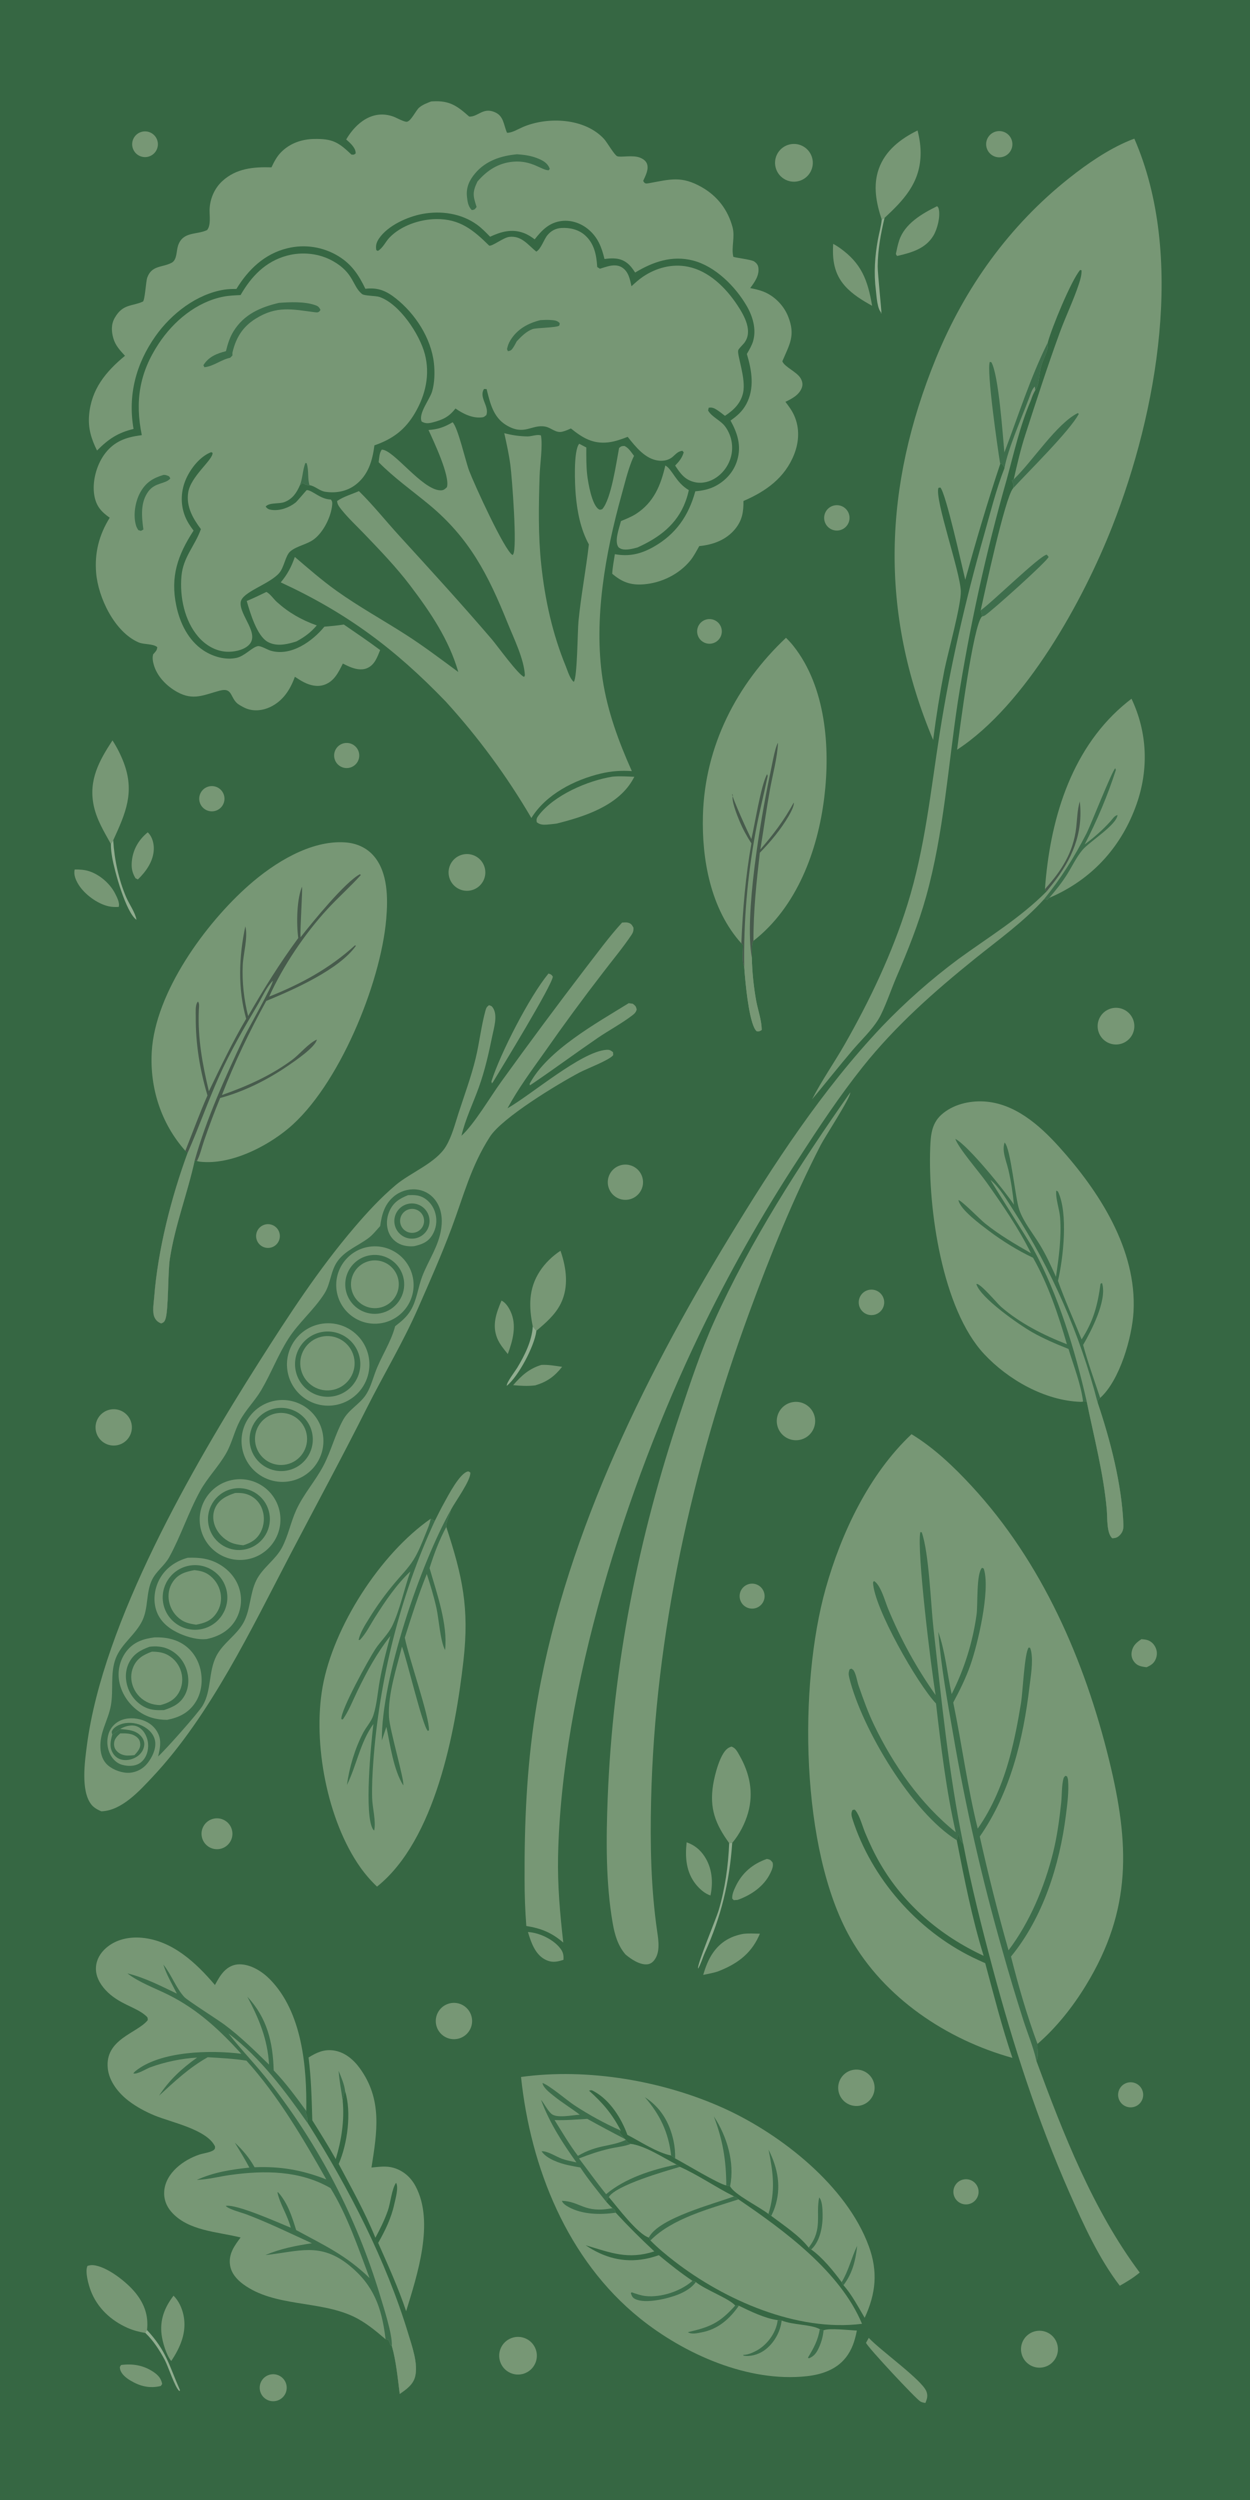 <svg xmlns="http://www.w3.org/2000/svg" fill="none" viewBox="0 0 1024 2048" height="2048" width="1024">
<g clip-path="url(#clip0_5_1281)">
<path fill="#366743" d="M0 0H1024V2048H0V0Z"></path>
<path fill="#779775" d="M353.157 83.12C353.623 83.085 354.089 83.054 354.556 83.027C368.263 82.24 374.503 86.742 384.337 95.482C387.982 95.828 391.344 93.36 394.581 91.944C398.331 90.302 401.355 90.264 405.154 91.825C412.765 94.951 412.449 102.11 415.332 108.769C419.286 108.999 424.816 105.547 428.539 103.974C448.981 95.333 479.144 96.724 494.882 113.889C497.237 116.457 503.23 126.905 505.574 127.946C508.401 129.203 518.456 126.661 524.604 129.271C526.961 130.271 529.212 131.85 530.077 134.38C531.607 138.852 528.717 144.116 526.915 148.133C528.027 150.55 529.065 150.549 531.628 150.082C549.071 146.899 558.304 143.846 574.965 153.379C587.746 160.691 596.228 171.826 600.073 186.01C602.308 194.258 598.922 202.427 600.72 210.303C600.867 210.949 615.395 212.541 617.804 214.174C619.621 215.406 620.919 216.922 621.241 219.15C622.182 225.64 618.203 231.117 614.564 236.002C618.247 236.706 622.053 237.559 625.54 238.948C634.41 242.479 641.966 250.179 645.533 258.995C651.927 274.802 646.797 281.989 640.9 295.965C642.614 300.604 652.623 304.454 655.837 309.844C657.201 312.132 657.828 314.714 656.962 317.317C654.938 323.4 648.782 326.646 643.409 329.191C646.124 332.715 648.737 336.237 650.568 340.319C655.184 350.612 654.644 361.925 650.543 372.284C642.919 391.542 627.37 402.521 609.045 410.413C609.127 419.309 608.06 426.22 602.226 433.359C594.901 442.325 584.036 446.311 572.845 447.356C570.54 451.366 568.378 455.703 565.431 459.281C556.167 470.526 541.901 477.499 527.461 478.677C516.639 479.56 509.553 476.838 501.521 470.024C501.821 464.657 502.868 459.291 503.696 453.983C515.538 456.151 525.172 453.802 535.576 447.894C553.722 437.589 564.194 422.328 569.587 402.478C575.427 402 581.167 400.811 586.361 398.022C594.796 393.493 601.194 386.24 603.95 376.993C607.48 365.148 604.171 354.905 598.451 344.525C603.866 340.723 608.205 336.914 611.379 331.01C618.337 318.065 615.868 303.348 611.822 289.979C613.692 286.741 615.921 283.005 616.955 279.395C619.738 269.676 616.668 259.269 611.789 250.791C602.565 234.765 585.959 218.103 567.687 213.419C550.479 209.008 534.903 214.48 520.324 223.263C518.38 220.338 516.439 217.527 513.614 215.378C508.007 211.112 501.847 211.288 495.185 212.178C492.931 202.574 489.778 194.404 481.941 187.874C475.928 182.863 468.122 180.143 460.285 181.017C450.14 182.15 443.932 188.477 438.016 196.082C435.113 193.897 432.284 192.06 428.849 190.809C419.182 187.287 410.398 189.788 401.494 193.938C398.039 190.378 394.575 186.776 390.521 183.887C377.824 174.836 361.454 172.46 346.331 175.209C333.911 177.466 317.654 184.739 310.436 195.467C308.39 198.506 307.585 201.277 308.272 204.904L309.529 205.552C313.591 203.314 315.828 198.02 319.018 194.681C328.387 184.875 343.831 179.655 357.202 179.471C376.675 179.203 387.701 188.371 400.766 201.253C403.583 201.753 412.351 194.611 417.231 194.049C427.22 192.899 432.352 200.452 439.319 206.128C443.326 203.905 445.433 196.273 448.505 192.59C451.471 189.035 455.235 187.051 459.857 186.766C466.797 186.337 474.031 188.042 479.293 192.773C486.936 199.643 488.63 209.042 489.245 218.747L491.458 220.149C493.654 219.451 495.88 218.728 498.109 218.142C501.738 217.188 505.964 216.891 509.287 218.913C514.875 222.314 516.03 228.639 517.301 234.504C520.316 231.709 523.351 228.959 526.765 226.653C537.584 219.342 550.722 215.86 563.67 218.511C580.821 222.022 594.573 235.714 603.955 249.854C609.787 258.643 617.073 271.483 609.59 281.074C608.658 282.268 605.07 285.709 604.747 286.945C603.686 291.002 611.25 310.004 608.763 321.662C606.905 330.369 601.053 335.949 593.898 340.659C591.853 339.07 589.795 337.438 587.64 336.001C585.291 334.435 583.304 333.477 580.554 334.04L580.086 336.314C583.297 341.854 590.479 344.34 594.25 349.655C598.894 356.122 600.714 364.198 599.293 372.032C597.812 379.796 593.335 386.665 586.831 391.155C581.746 394.625 575.443 396.354 569.348 395.039C561.14 393.269 557.356 387.975 553.076 381.383C556.382 378.004 558.731 375.16 560.106 370.565L558.971 369.25C554.963 369.964 553.977 371.767 550.94 374.335C547.894 376.91 543.79 377.759 539.876 377.387C528.672 376.324 520.704 365.978 514.186 357.866C509.041 359.843 503.721 361.778 498.213 362.394C485.533 363.811 477.11 358.598 467.677 350.988C465.49 352.031 463.16 352.985 460.809 353.596C455.211 355.051 451.759 350.374 446.561 349.451C435.401 347.469 429.616 357.231 414.788 348.307C403.977 341.8 401.469 330.065 398.628 318.723L396.508 318.653C392.03 325.583 401.109 332.892 398.38 340.056C397.5 340.715 396.613 341.655 395.517 341.82C387.447 343.039 379.527 339.105 373.148 334.645C367.813 341.452 362.881 343.844 354.547 346.002C351.024 346.914 348.59 347.157 345.432 345.333C342.535 338.707 351.931 327.509 353.971 320.709C356.086 313.664 356.273 304.671 355.451 297.384C353.147 276.968 340.207 257.097 324.301 244.49C316.398 238.227 309.563 235.345 299.31 236.576C293.971 225.417 288.17 216.565 277.301 209.895C264.792 202.223 249.734 199.873 235.482 203.368C216.818 207.849 203.385 220.744 193.671 236.7C190.32 236.717 186.831 236.775 183.524 237.308C161.046 240.933 140.386 256.996 127.496 275.191C111.29 298.068 104.623 323.782 109.409 351.393C96.492 354.488 88.759 359.728 79.484 369.064C74.739 359.557 72.054 350.773 72.991 339.972C74.829 318.785 86.618 304.501 102.377 291.465C98.407 287.097 94.681 283.229 92.938 277.426C91.218 271.7 90.924 265.732 93.982 260.394C100.635 248.781 107.951 251.151 117.007 247.078C118.727 246.305 119.497 230.542 120.628 227.415C124.327 217.181 132.925 219.284 140.573 215.271C145.166 212.861 144.358 205.563 145.906 201.078C149.928 189.419 160.971 192.565 169.601 188.494C172.932 184.718 171.566 176.627 171.691 171.791C171.916 163.041 175.645 154.322 182.102 148.374C193.508 137.866 207.738 136.647 222.39 137.095C224.417 132.789 226.689 128.386 230.021 124.942C237.306 117.414 247.087 114.006 257.429 113.833C272.424 113.582 277.174 116.421 287.938 126.649C289.784 126.739 289.868 126.926 291.354 125.673C291.342 125.361 291.346 125.047 291.319 124.736C290.951 120.62 286.462 116.769 283.598 114.251C291.719 100.394 305.594 89.448 322.378 95.562C324.9 96.48 331.073 100.024 333.314 99.737C336.712 99.302 340.66 90.445 343.414 88.12C346.222 85.749 349.769 84.428 353.157 83.12Z"></path>
<path fill="#3E6E4C" d="M423.528 126.389C430.149 126.825 436.003 127.671 442.146 130.448C445.959 132.171 448.886 134.244 450.379 138.292L449.518 139.494C443.815 139.562 435.767 131.232 420.706 132.438C408.277 133.433 399.025 139.554 391.112 148.726C386.816 157.652 387.526 160.547 390.431 169.556C388.883 171.518 388.953 171.785 386.514 172.11C383.518 169.244 382.929 165.008 382.528 161.059C381.759 153.482 384.487 147.573 389.395 141.818C398.136 131.569 410.566 127.576 423.528 126.389Z"></path>
<path fill="#3E6E4C" d="M442.676 262.26C445.237 262.145 447.939 261.943 450.5 262.125C453.731 262.355 456.31 262.324 458.516 264.717C458.385 265.371 458.496 266.126 458.124 266.679C456.938 268.441 439.325 268.496 436.329 269.574C431.166 271.433 427.028 275.674 423.348 279.566C422.398 281.319 421.471 283.146 420.368 284.807C419.021 286.836 418.388 287.295 416.109 287.735L415.342 286.04C415.873 283.437 416.629 281.247 418.003 278.954C423.537 269.715 432.494 264.774 442.676 262.26Z"></path>
<path fill="#779775" d="M829.365 1685.83C775.663 1670.93 724.376 1636.75 696.532 1587.48C655.615 1515.07 654.094 1380.6 676.44 1301.15C689.234 1255.67 711.94 1207.67 746.717 1174.89C765.073 1186.05 781.23 1201.45 795.794 1217.19C853.646 1279.7 888.646 1360.18 908.685 1442.3C925.238 1510.14 927.569 1564.23 889.573 1626.42C878.82 1644.02 865.533 1660.83 849.931 1674.39C849.57 1679.52 851.214 1683.32 849.019 1688.28C870.899 1747.69 895.38 1810.53 933.641 1861.66C928.593 1865.91 923.055 1869.25 917.331 1872.49C900.314 1850.37 887.478 1822.17 876.278 1796.72C849.691 1736.3 830.256 1676.11 813.198 1612.34C804.167 1578.58 795.629 1544.83 789.079 1510.49C787.055 1508.12 786.143 1506.46 785.604 1503.37L785.464 1502.51C784.58 1503.95 784.232 1505.87 783.756 1507.49C789.951 1539.1 796.261 1571.42 805.803 1602.21C770.263 1585.68 740.613 1560.44 720.857 1526.35C716.211 1518.33 712.41 1510.16 708.819 1501.62C706.592 1496.33 704.424 1487.89 701.069 1483.4C700.061 1482.05 699.823 1482.47 698.34 1482.8C697.081 1485.18 697.49 1487.49 698.278 1489.95C713.837 1538.59 751.047 1581.07 796.771 1603.47C800.184 1605.12 803.625 1606.71 807.094 1608.24C814.094 1634.21 820.701 1660.35 829.365 1685.83Z"></path>
<path fill="#3E6E4C" d="M779.595 1387.8C789.947 1367.4 796.841 1345.43 799.995 1322.77C801.153 1314.93 799.618 1288.89 804.524 1284.32L805.879 1284.98C805.948 1285.2 806.02 1285.43 806.087 1285.65C811.297 1303.32 800.911 1347.18 794.947 1364.06C791.166 1374.76 786.259 1384.71 780.901 1394.69C788.004 1429.08 792.505 1463.81 800.94 1497.99C813.095 1480.84 821.466 1460.33 827.011 1440.15C831.1 1425.26 833.976 1409.99 836.462 1394.77C837.852 1386.25 839.228 1354.04 842.708 1349.66L843.854 1349.9C844.245 1350.89 844.559 1351.89 844.754 1352.94C846.402 1361.83 844.4 1372.88 843.351 1381.8C838.306 1424.72 827.6 1468.62 802.637 1504.5C809.6 1535.78 817.453 1566.86 826.186 1597.69C843.627 1574.64 855.666 1545.76 862.647 1517.81C865.957 1504.55 867.88 1490.41 869.322 1476.81C869.961 1470.79 869.632 1462.18 871.343 1456.53C871.483 1456.07 872.399 1455.14 872.726 1454.72L874.128 1455.22C874.522 1456.19 874.845 1457.19 874.936 1458.24C875.742 1467.55 874.329 1478.03 873.159 1487.26C868.02 1527.81 854.464 1570.81 828.21 1602.81C834.316 1626.92 841.269 1651.07 849.931 1674.39C849.57 1679.52 851.214 1683.32 849.019 1688.28C846.641 1677.25 841.805 1665.78 838.326 1654.99C832.203 1635.86 826.436 1616.61 821.028 1597.27C804.383 1539.05 790.936 1479.96 780.748 1420.27C775.895 1392.7 770.872 1364.71 768.626 1336.79C774.421 1352.99 775.902 1371.01 779.595 1387.8Z"></path>
<path fill="#3E6E4C" d="M766.474 1388.66C762.792 1366.78 750.888 1270.11 753.924 1255.14L755.074 1255.22C761.067 1272.22 762.486 1314.09 764.666 1333.67C771.244 1392.72 777.167 1452.22 789.079 1510.49C787.055 1508.12 786.143 1506.46 785.604 1503.37L785.464 1502.51C784.58 1503.95 784.232 1505.87 783.756 1507.49C747.243 1484.88 706.023 1416.25 695.746 1374.49C695.065 1371.72 695.027 1370.15 696.001 1367.5L697.469 1366.94C697.902 1367.27 699 1367.9 699.266 1368.32C701.433 1371.69 702.11 1377.34 703.452 1381.18C707.171 1391.82 710.868 1402.27 715.73 1412.46C731.626 1445.76 754.044 1477.73 782.943 1500.98C775.068 1466.3 770.857 1430.82 766.776 1395.53C751.503 1379.38 715.799 1316.89 715.188 1296.31L715.93 1295.15C721.416 1298.18 725.036 1311.86 727.496 1317.81C737.988 1343.19 750.683 1366.22 766.474 1388.66Z"></path>
<path fill="#779775" d="M764.431 606.178C720.221 500.898 723.817 398.745 766.666 293.678C790.301 235.726 826.787 184.787 875.939 145.844C890.783 134.084 907.387 122.635 924.923 115.259C926.348 114.661 927.792 114.112 929.254 113.613C970.957 209.194 948.038 337.264 911.323 430.901C887.282 492.214 840.243 577.489 784.06 614.164C786.003 598.992 797.234 511.643 804.441 505.033C804.516 503.527 803.736 501.471 803.381 499.986C806.448 486.252 823.175 408.035 829.834 400.112C830.507 397.099 830.008 396.395 828.844 393.655L830.447 392.658C833.245 380.435 836.056 368.134 839.925 356.196C848.963 328.308 858.046 300.135 868.099 272.6C873.037 259.077 879.461 245.95 883.944 232.294C885.103 228.762 886.083 225.185 886.018 221.438L884.821 221.18C877.372 230.006 861.451 268.893 858.32 280.665C858.547 282.252 858.627 283.809 858.233 285.381C856.814 291.044 853.704 296.108 852.412 301.994C851.397 306.618 851.241 314.811 848.706 318.811C848.536 319.079 848.308 319.305 848.109 319.552C846.43 322.419 845.359 325.1 844.39 328.275L842.8 326.687C836.85 342.615 825.858 367.25 822.908 383.36C822.302 381.936 821.555 380.884 820.602 379.669L819.369 380.116C808.85 411.514 799.607 443.055 790.737 474.944C788.158 464.355 774.911 404.175 770.342 399.38L768.778 399.667C765.484 408.698 786.519 467.994 787.093 484.207C787.49 495.404 776.562 534.704 773.671 548.788C769.963 567.812 766.882 586.952 764.431 606.178Z"></path>
<path fill="#3E6E4C" d="M822.788 370.635C834.175 340.651 843.981 309.424 858.32 280.665C858.547 282.252 858.627 283.809 858.233 285.381C856.814 291.044 853.704 296.108 852.412 301.994C851.397 306.618 851.241 314.811 848.706 318.811C848.536 319.079 848.308 319.305 848.109 319.552C846.43 322.419 845.359 325.1 844.39 328.275L842.8 326.687C836.85 342.615 825.858 367.25 822.908 383.36C822.302 381.936 821.555 380.884 820.602 379.669L819.369 380.116C817.514 368.835 807.947 303.034 810.883 296.41L812.157 296.793C818.116 307.289 821.432 356.17 822.788 370.635Z"></path>
<path fill="#7A9477" d="M842.8 326.687C843.985 323.754 845.289 318.551 847.715 316.701L848.109 319.552C846.43 322.419 845.359 325.1 844.39 328.275L842.8 326.687Z"></path>
<path fill="#3E6E4C" d="M830.447 392.658L831.052 392.078C845.887 377.718 865.88 346.785 882.926 338.398L883.756 339.051C876.372 353.048 842.404 386.333 829.834 400.112C830.507 397.099 830.008 396.395 828.844 393.655L830.447 392.658Z"></path>
<path fill="#3E6E4C" d="M803.381 499.986C812.331 493.847 851.806 455.051 857.515 454.368L859.025 456.208C858.177 459.567 812.565 500.451 806.94 504.077C806.165 504.577 805.332 504.839 804.441 505.033C804.516 503.527 803.736 501.471 803.381 499.986Z"></path>
<path fill="#779775" d="M197.074 241.718C205.892 226.408 217.449 214.21 235.016 209.453C247.594 206.047 261.646 207.513 272.998 214.012C290.149 223.831 288.519 234.261 296.532 240.831C298.56 242.493 307.738 242.165 311.006 243.312C327.319 249.037 343.731 273.758 348.02 290.035C352.451 306.849 348.583 323.603 339.958 338.31C331.902 352.047 321.755 359.647 306.725 364.837C305.145 377.311 301.687 389.261 291.138 397.234C284.022 402.614 274.979 404.223 266.271 402.826C261.576 402.072 257.958 398.043 253.579 397.479C250.791 397.493 250.407 397.182 248.043 395.641L245.708 397.45C243.042 403.641 239.637 408.767 233.087 411.272C228.451 413.046 220.931 411.413 217.62 414.951C218.997 416.841 220.165 417.361 222.466 417.696C229.172 418.675 236.965 415.838 242.143 411.693C243.501 410.606 251.082 401.446 251.315 401.458C256.201 401.704 262.187 408.958 271.043 409.217C272.279 410.773 272.299 411.772 272.109 413.725C271.161 423.48 265.027 435.78 257.301 441.688C251.584 446.06 243.122 447.176 237.842 451.681C233.625 455.279 232.946 464.83 228.456 469.734C219.957 479.014 198.195 484.95 197.174 493.329C195.876 503.976 213.568 519.511 203.535 528.699C199.058 532.8 191.231 534.233 185.36 533.876C176.326 533.327 168.264 528.394 162.446 521.65C151.1 508.499 147.148 488.934 148.648 471.991C150.037 456.305 159.601 447.386 164.578 433.456C158.007 424.714 152.466 415.049 154.137 403.634C156.109 390.173 174.465 376.855 174.15 370.995L173.022 370.392C163.935 373.864 156.405 383.496 152.546 392.043C148.154 401.77 147.622 412.813 151.528 422.79C153.209 427.082 155.76 431.049 158.575 434.679C145.573 454.661 139.425 472.337 144.432 496.265C147.402 510.458 154.247 524.589 166.639 532.809C174.288 537.883 184.748 540.985 193.882 538.895C200.534 537.374 206.423 530.287 211.178 529.314C213.405 528.858 219.114 532.255 221.569 532.995C238.182 538.004 255.784 525.534 265.726 513.375C271.076 512.945 276.353 512.452 281.66 511.614C291.656 518.477 301.702 525.272 311.417 532.532C309.053 538.337 306.929 544.765 300.648 547.387C295.861 549.386 290.579 547.991 286.015 546.052C284.263 545.308 282.555 544.453 280.862 543.584C277.259 550.8 273.731 558.285 265.477 561.049C259.923 562.91 254 561.468 248.939 558.883C246.383 557.577 243.958 555.981 241.559 554.408C237.775 564.946 231.849 574.217 221.353 579.204C215.368 582.048 208.427 582.862 202.126 580.559C200.068 579.807 198.26 578.728 196.369 577.647C187.976 572.848 191.454 562.747 179.982 565.798C166.895 569.279 158.359 574.241 145.038 566.813C136.483 562.043 128.59 554.069 125.938 544.433C125.182 541.685 124.676 538.825 125.457 536.032C127.246 533.91 128.668 532.984 128.826 530.128C125.364 527.192 117.911 528.135 113.542 526.247C93.782 517.709 80.401 489.469 78.748 469.201C77.404 452.728 81.2 438.101 89.886 424.115C82.801 419.144 78.73 414.514 77.247 405.732C75.401 394.8 78.908 381.5 85.303 372.535C92.264 362.774 101.214 358.753 112.652 356.989C113.823 356.798 114.997 356.625 116.173 356.471C110.488 328.75 114.171 305.506 129.95 281.59C142.154 263.092 161.019 247.255 183.245 242.969C187.764 242.098 192.484 241.957 197.074 241.718Z"></path>
<path fill="#3E6E4C" d="M245.708 397.45C248.096 391.4 247.911 384.4 250.398 378.774L249.983 379.488L251.142 379.303C253.229 385.566 251.746 391.902 253.579 397.479C250.791 397.493 250.407 397.182 248.043 395.641L245.708 397.45Z"></path>
<path fill="#3E6E4C" d="M228.471 248.113C237.673 247.459 249.231 246.9 258.075 249.925C260.618 250.795 261.362 251.509 262.538 253.858C261.287 255.937 260.401 256.101 257.997 255.793C239.303 253.399 226.732 250.198 209.258 261.172C198.578 267.88 193.169 276.956 190.394 288.981L190.412 291.226L188.571 293.089C181.049 294.624 175.114 300.04 167.448 300.842L166.633 299.207C166.697 299.091 166.751 298.97 166.823 298.858C171.155 292.103 177.756 289.57 185.096 287.683C186.515 281.907 188.141 276.481 191.299 271.386C199.948 257.434 213.276 251.726 228.471 248.113Z"></path>
<path fill="#3E6E4C" d="M133.967 389.025C134.933 389.007 135.568 389.067 136.497 389.391C138.489 390.084 138.612 390.029 139.514 391.965C135.417 396.756 127.232 394.986 121.61 402.493C114.824 411.554 116.038 423.294 117.476 433.787L115.407 434.915L113.28 434.232C112.589 433.178 111.947 432.065 111.555 430.859C108.854 422.536 110.687 411.065 114.842 403.51C119.368 395.279 125.18 391.686 133.967 389.025Z"></path>
<path fill="#779775" d="M509.597 755.788C510.996 755.69 513.133 755.456 514.493 755.852C517.159 756.627 517.695 757.719 518.946 759.965C519.041 762.311 518.701 763.803 517.397 765.753C510.252 776.444 501.65 786.644 493.856 796.906C477.461 818.141 461.579 839.766 446.224 861.763C435.605 876.701 424.476 891.776 415.74 907.905C435.555 896.599 475.797 861.773 496.469 860.039C499.28 859.804 500.133 860.318 502.219 861.978L502.348 864.356C499.287 868.479 480.815 875.38 474.735 878.601C456.417 888.306 411.395 915.623 401.368 931.191C385.71 955.504 379.815 979.658 369.926 1006.06C361.631 1028.21 351.986 1049.98 342.486 1071.63C330.018 1100.05 314.189 1126.18 300.319 1153.81C280.077 1194.14 258.584 1233.69 237.702 1273.66C205.836 1334.65 172.263 1405.34 124.832 1455.82C114.162 1467.18 99.62 1483.33 82.999 1483.84C80 1482.56 76.877 1480.88 74.831 1478.28C66.01 1467.1 69.477 1442.97 71.183 1429.89C84.378 1328.74 157.807 1201.38 212.182 1115.79C236.493 1077.53 260.775 1040.08 290.277 1005.52C300.768 993.224 311.818 981.203 324.198 970.776C336.421 960.481 357.229 952.682 365.385 938.958C370.223 930.817 372.716 920.863 375.617 911.912C380.443 897.018 386.036 882.022 389.697 866.798C392.759 854.064 394.198 840.68 397.63 828.088C398.28 825.706 398.647 824.928 400.58 823.441C402.528 824.094 402.909 824.106 404.034 825.958C407.755 832.082 404.667 841.888 403.322 848.459C400.396 862.75 397.268 876.74 392.343 890.521C387.644 903.668 381.171 916.815 378.047 930.413C388.474 921.007 401.679 898.456 410.642 886.111C433.212 854.782 456.227 823.777 479.682 793.105C489.394 780.612 498.909 767.445 509.597 755.788Z"></path>
<path fill="#3E6E4C" d="M311.442 1004.37C312.76 995.033 314.934 986.66 322.428 980.302C327.496 975.977 334.076 973.844 340.718 974.373C346.802 974.85 352.412 977.842 356.198 982.629C361.489 989.275 362.625 997.834 361.51 1006.04C359.491 1020.88 351.1 1032.03 345.906 1045.58C342.417 1054.69 341.58 1064.71 336.563 1073.25C333.257 1078.87 328.753 1082.53 323.696 1086.45C320.196 1099.99 311.887 1111.61 307.16 1124.91C305.039 1130.88 303.07 1137.84 299.437 1143.07C294.219 1150.58 285.764 1154.72 281.131 1163.07C274.521 1174.99 271.278 1188.66 264.959 1200.69C258.362 1213.25 248.683 1223.91 242.71 1236.96C238.116 1246.99 236.131 1258.15 230.922 1267.92C225.623 1277.85 215.027 1284.35 209.967 1294.62C204.626 1305.47 205.314 1318.18 199.664 1328.89C194.075 1339.48 182.709 1345.84 177.207 1356.66C170.634 1369.59 173.406 1384.81 165.974 1397.31C162.443 1403.25 135.123 1434 129.511 1438.9C131.003 1432.68 132.426 1426.51 129.672 1420.42C127.203 1414.97 122.692 1411.23 117.101 1409.25C111.13 1407.14 103.843 1406.88 98.058 1409.73C93.762 1411.82 90.496 1415.56 89.008 1420.1C87.139 1425.9 87.684 1432.21 90.52 1437.6C92.537 1441.38 95.784 1444.51 99.961 1445.7C104.504 1447 110.014 1447.11 114.168 1444.6C117.767 1442.42 120.011 1438.52 120.895 1434.48C122.063 1429.31 121.105 1423.88 118.237 1419.42C116.414 1416.63 113.647 1414.35 110.313 1413.7C106.674 1412.98 101.486 1414.39 98.445 1416.43L91.968 1420.97C91.498 1419.15 91.205 1418.75 92.309 1417.07C94.35 1413.97 99.095 1412.14 102.618 1411.6C108.954 1410.68 115.396 1412.33 120.508 1416.19C123.936 1418.78 126.6 1422.43 127.124 1426.77C127.871 1432.94 124.622 1439.66 120.877 1444.37C117.403 1448.83 112.255 1451.66 106.634 1452.22C100.533 1452.79 92.9 1450.08 88.324 1446.07C84.265 1442.51 82.605 1437.49 82.288 1432.22C81.495 1419.05 88.531 1409.59 90.797 1397.31C93.143 1384.6 90.133 1370.92 94.754 1358.67C99.312 1346.59 111.222 1339.1 116.721 1327.35C121.625 1316.86 119.566 1304.67 124.455 1294.38C127.889 1287.15 134.827 1282.56 138.58 1275.73C148.167 1258.28 154.387 1238.81 163.905 1221.48C169.944 1210.49 179.066 1201.38 185.266 1190.52C190.064 1182.11 191.988 1172.41 196.486 1163.94C201.228 1155.01 208.808 1147.62 213.967 1138.87C222.025 1125.2 227.826 1109.79 236.317 1096.54C244.713 1083.45 257.17 1073.1 265.662 1059.84C271.07 1051.4 270.727 1040.79 276.89 1032.66C283.355 1024.13 293.392 1020.53 301.715 1014.33C305.311 1011.66 308.446 1007.7 311.442 1004.37Z"></path>
<path fill="#779775" d="M153.771 1276.12C163.6 1275.79 171.97 1276.69 180.593 1282C188.561 1286.9 194.614 1294.54 196.654 1303.75C198.552 1312.23 196.943 1321.12 192.194 1328.39C186.828 1336.48 178.55 1340.79 169.267 1342.72C168.651 1342.78 168.047 1342.82 167.426 1342.84L166.489 1342.85C159.671 1343 151.121 1340.27 145.028 1337.23C137.097 1333.28 130.597 1327.48 127.887 1318.82C125.273 1310.47 126.65 1300.92 130.867 1293.32C135.803 1284.44 144.122 1278.78 153.771 1276.12Z"></path>
<path fill="#3E6E4C" d="M154.033 1282.79C168.321 1279.62 182.47 1288.65 185.62 1302.94C188.769 1317.23 179.723 1331.37 165.426 1334.5C151.158 1337.62 137.057 1328.6 133.914 1314.33C130.771 1300.07 139.774 1285.96 154.033 1282.79Z"></path>
<path fill="#779775" d="M159.277 1286.25C163.363 1286.71 166.995 1287.38 170.488 1289.68C175.694 1293.14 179.328 1298.51 180.601 1304.63C181.828 1310.58 180.698 1316.58 177.237 1321.59C172.953 1327.78 167.735 1329.61 160.602 1330.96C156.327 1330.26 152.379 1329.58 148.698 1327.18C143.379 1323.7 139.696 1318.22 138.489 1311.98C137.389 1306.3 138.389 1300.45 141.685 1295.66C146.063 1289.3 152.028 1287.6 159.277 1286.25Z"></path>
<path fill="#779775" d="M126.65 1341.33C134.657 1341.13 142.439 1342.31 149.381 1346.55C157.182 1351.31 162.323 1359.1 164.275 1367.98C166.277 1377.09 165.068 1387.13 159.829 1394.99C154.241 1403.36 146.461 1407.03 136.891 1408.91C128.072 1408.87 120.113 1406.73 112.935 1401.42C104.923 1395.5 98.987 1386.42 97.52 1376.49C96.245 1368.19 98.355 1359.73 103.376 1353C109.352 1345.15 117.277 1342.49 126.65 1341.33Z"></path>
<path fill="#3E6E4C" d="M122.502 1349.02C127.649 1348.33 132.987 1348.76 137.762 1350.87C144.703 1353.96 150.055 1359.79 152.543 1366.97C154.936 1373.66 154.978 1381.45 151.797 1387.9C148.053 1395.48 142.015 1398.36 134.352 1400.91C129.105 1401.07 124.295 1401.1 119.407 1398.87C112.599 1395.76 107.41 1389.83 104.859 1382.84C102.457 1376.26 102.432 1368.8 105.535 1362.44C109.15 1355.04 115.039 1351.72 122.502 1349.02Z"></path>
<path fill="#779775" d="M124.417 1353.04C129.209 1353.07 133.403 1353.52 137.667 1355.9C142.962 1358.9 146.846 1363.88 148.461 1369.74C150.002 1375.36 149.411 1381.54 146.48 1386.61C143.007 1392.63 137.856 1395.12 131.374 1396.82C128.385 1396.85 124.876 1396.2 122.098 1395.09C116.296 1392.74 111.674 1388.17 109.263 1382.4C106.986 1376.89 106.848 1370.85 109.266 1365.37C112.313 1358.46 117.613 1355.56 124.417 1353.04Z"></path>
<path fill="#779775" d="M259.84 1085.23C271.634 1081.97 284.272 1085.34 292.873 1094.05C301.473 1102.75 304.689 1115.43 301.278 1127.18C297.867 1138.94 288.364 1147.92 276.438 1150.67C258.547 1154.8 240.638 1143.87 236.124 1126.07C231.61 1108.28 242.145 1090.13 259.84 1085.23Z"></path>
<path fill="#3E6E4C" d="M262.75 1091.38C277.111 1088.26 291.301 1097.31 294.523 1111.65C297.746 1125.99 288.793 1140.24 274.477 1143.56C260.021 1146.91 245.598 1137.86 242.343 1123.38C239.089 1108.9 248.249 1094.54 262.75 1091.38Z"></path>
<path fill="#779775" d="M263.036 1095.12C274.999 1092.25 287.025 1099.62 289.891 1111.59C292.757 1123.55 285.376 1135.57 273.409 1138.43C261.451 1141.29 249.442 1133.91 246.578 1121.96C243.715 1110 251.082 1097.99 263.036 1095.12Z"></path>
<path fill="#779775" d="M225.322 1147.44C243.333 1144.13 260.677 1155.87 264.285 1173.82C267.893 1191.78 256.43 1209.31 238.535 1213.2C226.701 1215.78 214.397 1211.78 206.345 1202.73C198.294 1193.68 195.745 1181 199.677 1169.54C203.609 1158.09 213.411 1149.64 225.322 1147.44Z"></path>
<path fill="#3E6E4C" d="M226.585 1153.6C235.813 1152.24 245.059 1155.95 250.791 1163.31C256.523 1170.66 257.854 1180.54 254.276 1189.15C250.697 1197.77 242.762 1203.79 233.503 1204.92C219.432 1206.64 206.594 1196.73 204.7 1182.68C202.806 1168.63 212.56 1155.67 226.585 1153.6Z"></path>
<path fill="#779775" d="M230.392 1157.45C242.09 1157.54 251.534 1167.03 251.563 1178.73C251.593 1190.43 242.196 1199.97 230.499 1200.12C222.827 1200.21 215.694 1196.18 211.818 1189.56C207.943 1182.94 207.922 1174.74 211.764 1168.1C215.607 1161.46 222.719 1157.4 230.392 1157.45Z"></path>
<path fill="#779775" d="M191.319 1212.2C209.442 1209.23 226.511 1221.6 229.34 1239.74C232.17 1257.89 219.677 1274.86 201.512 1277.56C183.537 1280.22 166.777 1267.89 163.977 1249.94C161.177 1231.98 173.385 1215.13 191.319 1212.2Z"></path>
<path fill="#3E6E4C" d="M189.432 1219.89C202.941 1216.43 216.713 1224.53 220.248 1238.02C223.783 1251.51 215.753 1265.32 202.279 1268.92C188.708 1272.55 174.775 1264.45 171.215 1250.86C167.654 1237.28 175.825 1223.38 189.432 1219.89Z"></path>
<path fill="#779775" d="M192.583 1223.08C196.899 1222.88 200.692 1223.14 204.656 1225.03C209.514 1227.36 213.212 1231.57 214.897 1236.69C216.979 1242.78 216.48 1249.46 213.514 1255.17C210.353 1261.14 205.576 1264 199.287 1265.89C195.932 1265.54 192.19 1265 189.099 1263.62C183.128 1260.94 178.06 1255.66 175.87 1249.47C174.17 1244.67 174.239 1239.4 176.495 1234.79C179.739 1228.17 185.906 1225.28 192.583 1223.08Z"></path>
<path fill="#779775" d="M304.57 1021.1C316 1020.17 327.039 1025.49 333.438 1035.01C339.837 1044.52 340.597 1056.75 335.426 1066.99C330.256 1077.22 319.96 1083.87 308.503 1084.36C291.245 1085.11 276.567 1071.9 275.495 1054.66C274.423 1037.42 287.352 1022.49 304.57 1021.1Z"></path>
<path fill="#3E6E4C" d="M303.105 1028.33C316.14 1026.21 328.457 1034.97 330.748 1047.97C333.039 1060.98 324.454 1073.41 311.48 1075.88C302.931 1077.5 294.17 1074.4 288.548 1067.76C282.926 1061.11 281.313 1051.96 284.327 1043.8C287.341 1035.63 294.515 1029.73 303.105 1028.33Z"></path>
<path fill="#779775" d="M301.061 1033.46C307.797 1031.28 315.185 1032.9 320.386 1037.71C325.586 1042.51 327.787 1049.75 326.142 1056.63C324.498 1063.52 319.264 1068.98 312.454 1070.92C302.186 1073.84 291.471 1068 288.365 1057.78C285.259 1047.57 290.906 1036.75 301.061 1033.46Z"></path>
<path fill="#779775" d="M334.249 979.076C339.006 978.905 342.974 978.838 347.194 981.286C351.987 984.066 355.333 988.818 356.688 994.148C358.276 1000.15 357.337 1006.53 354.088 1011.82C350.446 1017.66 345.695 1019.36 339.257 1020.88C335.813 1021.22 331.893 1020.83 328.652 1019.59C324.068 1017.87 320.402 1014.32 318.528 1009.8C316.218 1004.23 316.574 997.78 318.97 992.304C322.145 985.045 327.151 981.968 334.249 979.076Z"></path>
<path fill="#3E6E4C" d="M333.084 986.535C340.547 984.156 348.545 988.167 351.101 995.572C353.657 1002.98 349.838 1011.07 342.496 1013.8C337.589 1015.63 332.078 1014.65 328.096 1011.25C324.115 1007.85 322.288 1002.56 323.324 997.426C324.36 992.293 328.095 988.125 333.084 986.535Z"></path>
<path fill="#779775" d="M335.472 990.543C340.695 989.396 345.876 992.634 347.133 997.83C348.391 1003.03 345.264 1008.28 340.095 1009.64C336.652 1010.55 332.986 1009.53 330.512 1006.97C328.038 1004.41 327.143 1000.71 328.172 997.301C329.201 993.892 331.994 991.307 335.472 990.543Z"></path>
<path fill="#3E6E4C" d="M98.445 1416.43C104.783 1417 111.364 1417.26 115.789 1422.56C117.486 1424.59 118.463 1427.07 118.152 1429.74C117.731 1433.37 115.732 1436.39 112.837 1438.56C109.426 1441.1 104.678 1442.38 100.458 1441.67C97.198 1441.12 94.515 1439.33 92.711 1436.56C89.933 1432.29 90.226 1428.18 91.337 1423.41C91.524 1422.59 91.735 1421.78 91.968 1420.97L98.445 1416.43Z"></path>
<path fill="#779775" d="M98.458 1420C103.452 1419.89 108.628 1419.84 112.545 1423.45C114.197 1424.97 114.767 1426.63 114.898 1428.8C115.117 1432.39 112.387 1435.35 110.146 1437.81C108.268 1438.05 106.329 1438.14 104.437 1438.15C101.218 1438.15 97.728 1436.81 95.54 1434.35C93.853 1432.46 93.341 1430.56 93.457 1428.09C93.623 1424.54 95.999 1422.24 98.458 1420Z"></path>
<path fill="#779775" d="M197.097 1832.95C178.256 1828.18 153.947 1827.7 140.231 1811.78C136.139 1807.03 134.03 1801.22 134.528 1794.94C135.704 1780.12 150.271 1769.34 163.453 1764.99C166.491 1763.99 173.125 1763.16 175.323 1761.09C176.325 1760.14 176.06 1759.75 176.164 1758.45C169.717 1744.49 140.118 1738.61 126.599 1732.99C119.035 1729.84 111.712 1725.92 105.205 1720.92C97.111 1714.7 89.517 1705.22 88.328 1694.76C85.552 1670.34 112.494 1665.7 121.048 1654.88C121.001 1652.8 121.031 1652.72 119.501 1651.34C111.364 1643.96 97.264 1641.95 86.445 1630.21C81.724 1625.08 78.147 1618.65 78.619 1611.48C79.029 1605.24 82.198 1599.9 86.839 1595.83C94.88 1588.78 105.559 1586.51 116 1587.4C141.059 1589.55 160.634 1607.9 176.073 1626.12C178.173 1622.28 180.413 1618.13 183.459 1614.96C186.941 1611.33 191.214 1609.16 196.293 1609.17C205.565 1609.18 214.862 1615.09 221.143 1621.49C247.654 1648.5 251.439 1693.42 250.895 1729.32L250.43 1730.69C252.319 1733.8 251.183 1736.38 252.372 1739.75C285.859 1792.89 316.209 1851.7 334.467 1911.97C337.496 1921.96 342.503 1935.87 340.204 1946.33C338.646 1953.42 333.056 1957.18 327.458 1961.12C325.793 1948.13 324.541 1934.21 320.945 1921.61L319.911 1921.15C319.445 1919.59 318.882 1918.27 318.133 1916.82L315.841 1916.31C307.558 1909.22 299.207 1902.23 289.259 1897.57C261.211 1884.45 224.777 1889.92 199.329 1871.31C194.019 1867.43 189.366 1862.17 188.428 1855.43C187.167 1846.38 191.991 1839.77 197.097 1832.95Z"></path>
<path fill="#3E6E4C" d="M144.915 1633.19C140.996 1625.48 136.375 1617.62 133.807 1609.36C140.38 1617.48 144.159 1628.58 150.976 1635.96C153.621 1638.82 178.163 1654.35 183.878 1658.61C197.065 1668.43 208.66 1679.89 220.423 1691.32C219.126 1670.27 212.297 1654.08 202.618 1635.68C218.864 1653.16 223.526 1672.76 224.218 1696.08C234.089 1706.32 242.482 1717.89 250.895 1729.32L250.43 1730.69C252.319 1733.8 251.183 1736.38 252.372 1739.75C285.859 1792.89 316.209 1851.7 334.467 1911.97C337.496 1921.96 342.503 1935.87 340.204 1946.33C338.646 1953.42 333.056 1957.18 327.458 1961.12C325.793 1948.13 324.541 1934.21 320.945 1921.61L319.911 1921.15C319.445 1919.59 318.882 1918.27 318.133 1916.82L315.841 1916.31C315.816 1916.04 315.799 1915.77 315.766 1915.51C312.716 1890.52 306.145 1872.13 286.373 1856.01C262.27 1836.37 244.813 1844.51 217.373 1847.35C230.016 1842.05 242.03 1839.72 255.503 1837.67C237.708 1829.54 219.92 1820.84 201.621 1813.92C198.178 1812.62 186.917 1809.74 184.932 1807.05C193.648 1805.38 228.052 1820.8 238.207 1824.96C235.575 1814.73 229.16 1805.31 227.257 1795.89L227.947 1796.03C235.81 1804.91 239.167 1815.77 242.605 1826.86C265.873 1839.56 283.179 1847.25 302.763 1866.18C293.46 1841.56 284.623 1814.99 270.765 1792.51C245.559 1777.92 216.459 1777.85 188.371 1781.78C179.704 1782.99 170.9 1785.34 162.176 1785.72L161.227 1785.76C175.248 1779.46 189.084 1777.32 204.284 1775.68C200.607 1768.71 196.439 1762 192.378 1755.25C198.929 1761.41 204.132 1767.57 208.564 1775.42C229.669 1774.54 247.728 1777.67 267.333 1785.42C248.353 1751.91 227.815 1716.8 201.9 1688.09C191.363 1686.44 180.812 1685.91 170.177 1685.28C154.749 1693.98 143.202 1704.99 130.254 1716.82C138.896 1703.71 148.734 1694.66 161.478 1685.57C148.733 1686.3 135.172 1689.13 123.19 1693.5C119.872 1694.72 112.286 1699.58 109.232 1698.55C109.726 1697.86 110.093 1697.36 110.754 1696.81C131.318 1679.95 172.895 1679.32 197.686 1682.46C179.929 1663 162.149 1646.33 138.338 1634.34C127.328 1628.8 114.072 1624.17 104.386 1616.6C118.638 1620.07 131.747 1626.9 144.915 1633.19Z"></path>
<path fill="#779775" d="M187.14 1665.82L187.632 1666.18C213.356 1685.64 233.969 1713.54 252.372 1739.75C285.859 1792.89 316.209 1851.7 334.467 1911.97C337.496 1921.96 342.503 1935.87 340.204 1946.33C338.646 1953.42 333.056 1957.18 327.458 1961.12C325.793 1948.13 324.541 1934.21 320.945 1921.61C321.579 1912.3 314.082 1889.72 311.214 1880.03C292.143 1816.81 261.466 1757.69 220.752 1705.71C210.079 1691.9 197.823 1679.53 187.14 1665.82Z"></path>
<path fill="#779775" d="M151.83 942.767C131.952 920.438 122.6 891.212 124.321 861.509C127.137 812.933 168.335 756.474 203.899 725.128C224.364 707.089 254.334 688.051 282.894 690.094C291.905 690.739 300.226 694.287 306.195 701.201C317.885 714.742 317.847 736.155 316.394 752.997C311.817 806.045 277.24 890.235 236.206 924.421C217.781 939.771 188.985 954.265 164.304 951.72C163.292 951.618 162.29 951.433 161.308 951.167L159.521 950.561C153.579 977.766 143.462 1003.36 139.156 1031.18C137.394 1042.56 138.15 1074.09 135.407 1080.95C134.563 1083.06 133.993 1083.32 132.061 1084.16C129.496 1083.14 127.926 1081.85 126.66 1079.31C124.581 1075.14 125.958 1067.36 126.309 1062.78C129.275 1024.01 140.308 980.824 153.751 944.314L151.83 942.767Z"></path>
<path fill="#475B4C" d="M246.217 767.802C255.579 755.832 282.993 722.128 294.943 716.124L295.558 716.867C286.838 726.561 276.93 735.284 268.072 744.936C249.407 765.273 231.964 791.191 220.489 816.435C246.798 805.938 269.775 793.502 290.839 774.391L291.565 774.801C277.852 794.305 240.38 810.784 218.119 819.971C204.561 844.608 191.914 870.779 181.814 897.053C202.163 889.914 221.781 881.213 239.221 868.308C245.598 863.588 252.589 854.705 259.574 851.608C258.388 857.879 241.4 869.32 235.753 873.184C219.006 884.641 199.994 894.182 180.342 899.483C175.639 910.922 171.281 922.5 167.275 934.202C165.405 939.521 163.928 946.276 161.308 951.167L159.521 950.561C153.579 977.766 143.462 1003.36 139.156 1031.18C137.394 1042.56 138.15 1074.09 135.407 1080.95C134.563 1083.06 133.993 1083.32 132.061 1084.16C129.496 1083.14 127.926 1081.85 126.66 1079.31C124.581 1075.14 125.958 1067.36 126.309 1062.78C129.275 1024.01 140.308 980.824 153.751 944.314L151.83 942.767C157.813 927.627 163.419 912.306 169.956 897.394C163.632 876.07 160.217 855.093 160.354 832.86C160.374 829.69 159.937 824.445 161.364 821.586C161.565 821.183 161.9 820.828 162.179 820.488C163.611 822.029 162.968 825.462 162.883 827.552C161.942 850.84 165.772 871.393 171.11 893.956C180.756 873.963 190.375 853.727 201.655 834.59C194.711 809.775 195.663 783.85 200.974 758.855C203.307 767.663 199.31 781.288 198.869 790.528C198.212 804.323 199.854 818.995 203.279 832.363C215.966 810.223 229.21 788.997 244.336 768.438C242.744 756.959 242.959 735.358 247.969 725.168L247.377 726.464C248.083 727.862 245.695 760.824 246.217 767.802Z"></path>
<path fill="#779775" d="M153.751 944.314C162.92 923.706 170.271 902.312 179.548 881.681C188.626 861.491 200.028 841.855 211.295 822.816C214.822 816.857 218.633 808.065 223.493 803.472C223.658 807.093 202.925 843.299 199.803 849.938C184.497 882.486 169.304 915.865 159.521 950.561C153.579 977.766 143.462 1003.36 139.156 1031.18C137.394 1042.56 138.15 1074.09 135.407 1080.95C134.563 1083.06 133.993 1083.32 132.061 1084.16C129.496 1083.14 127.926 1081.85 126.66 1079.31C124.581 1075.14 125.958 1067.36 126.309 1062.78C129.275 1024.01 140.308 980.824 153.751 944.314Z"></path>
<path fill="#779775" d="M426.826 1701.46C481.371 1693.9 543.776 1704.61 593.786 1727.47C640.169 1748.67 693.59 1790.8 711.648 1839.88C719.346 1860.8 717.58 1878.72 708.345 1898.75C703.04 1889.82 697.875 1879.83 690.972 1872.05C690.3 1871.39 689.913 1870.37 689.475 1869.54C683.029 1860.71 673.416 1848.92 664.495 1842.77L662.446 1841.21C654.819 1831.39 641.745 1822.77 631.811 1815.27L629.487 1813.67C622.524 1808.08 601.234 1797.61 598.093 1790.96L594.972 1790.31C588.602 1789.09 560.908 1772.3 553.094 1768.17L549.808 1765.81C538.199 1763.46 524.507 1754.34 513.952 1748.86C509.085 1735.31 499.681 1720.44 486.719 1713.31C484.897 1712.31 484.602 1712.04 482.508 1712.66C493.992 1722.97 501.366 1731.59 508.543 1745.36L507.327 1746.65L511.605 1752.1L512.668 1753C513.908 1754.77 514.69 1755.59 516.763 1756.29C528.727 1757.91 543.353 1767.66 554.161 1773.22L557.037 1775.16C544.827 1778.72 504.783 1790.19 498.828 1799.84L496.558 1803.6C498.222 1805.39 499.849 1807.37 501.766 1808.89C503.823 1810.1 503.692 1810.33 504.395 1812.65C514.568 1823.7 525.048 1834.1 536.021 1844.35C514.316 1851.31 500.555 1845.48 479.775 1839.32C494.647 1849.4 510.672 1853.87 528.594 1850.49C532.33 1849.79 536.151 1848.7 539.728 1847.44C548.521 1854.79 557.75 1862.06 567.271 1868.46C568.283 1868.7 569.211 1868.78 570.018 1869.46C577.84 1875.88 597.214 1882.83 602.295 1888.69L605.283 1888.84C614.5 1893.32 626.875 1899.38 637.088 1900.63L640.362 1900.96C649.447 1904.72 664.386 1904.06 671.594 1908.06L674.658 1909.02C678.724 1906.9 696.339 1909.01 701.937 1909.18C700.336 1917.38 698.081 1924.73 692.842 1931.38C685.062 1941.26 672.957 1945.27 660.871 1946.59C612.936 1951.81 560.597 1928.51 524.049 1899.03C464.649 1851.13 434.65 1775.74 426.826 1701.46Z"></path>
<path fill="#3E6E4C" d="M474.966 1732.36C467.949 1727.05 460.373 1722.42 453.526 1716.91C450.601 1714.55 444.817 1710.18 444.418 1706.38C450.105 1708.3 464.625 1720.73 470.413 1724.55C482.313 1732.39 495.47 1739.64 508.543 1745.36L507.327 1746.65L511.605 1752.1L512.668 1753C513.908 1754.77 514.69 1755.59 516.763 1756.29C528.727 1757.91 543.353 1767.66 554.161 1773.22L557.037 1775.16C544.827 1778.72 504.783 1790.19 498.828 1799.84L496.558 1803.6C489.279 1794.44 481.847 1785.38 475.4 1775.6C472.056 1775.03 468.722 1774.4 465.402 1773.7C458.698 1772.25 447.637 1768.53 443.658 1762.32C448.499 1761.93 455.941 1766.94 460.488 1768.53C464.236 1769.84 468.336 1770.58 472.215 1771.43C460.758 1755.48 450.002 1738.7 443.207 1720.2C446.158 1723.65 448.266 1728.47 451.547 1731.52C455.971 1735.63 468.921 1732.63 474.966 1732.36Z"></path>
<path fill="#779775" d="M516.763 1756.29C528.727 1757.91 543.353 1767.66 554.161 1773.22C534.251 1777.34 512.244 1784.25 496.519 1797.48C488.838 1788 481.689 1777.95 474.319 1768.21C482.676 1764.9 490.93 1762.13 499.701 1760.12C505.219 1758.85 511.519 1758.37 516.763 1756.29Z"></path>
<path fill="#779775" d="M454.299 1736.74C463.153 1737.14 472.251 1736.25 481.098 1735.77C491.181 1741.37 501.351 1746.82 511.605 1752.1L512.668 1753C500.342 1758.76 489.553 1756.62 473.432 1766.07C466.399 1756.77 460.46 1746.62 454.299 1736.74Z"></path>
<path fill="#3E6E4C" d="M567.271 1868.46C568.283 1868.7 569.211 1868.78 570.018 1869.46C566.712 1874.21 561.001 1877.44 555.762 1879.59C547.616 1882.93 528.653 1887.6 520.324 1883.35C517.951 1882.14 517.654 1880.89 516.763 1878.56L517.405 1877.84C521.194 1879.15 525.048 1880.52 529.055 1880.94C541.424 1882.21 557.044 1877.15 566.515 1869.11L567.271 1868.46Z"></path>
<path fill="#3E6E4C" d="M584.757 1733.69C595.442 1749.86 602.054 1771.48 598.093 1790.96L594.972 1790.31C594.913 1769.66 592.071 1752.98 584.757 1733.69Z"></path>
<path fill="#3E6E4C" d="M528.231 1717.99C541.361 1726.48 548.518 1738.8 551.765 1753.85C552.78 1758.56 553.153 1763.36 553.094 1768.17L549.808 1765.81C547.612 1746.91 540.749 1732.35 528.231 1717.99Z"></path>
<path fill="#3E6E4C" d="M629.487 1813.67C635.38 1794.84 633.42 1780.06 629.621 1761.05C637.26 1776.21 640.273 1791.97 634.716 1808.41C633.922 1810.76 632.879 1813.03 631.811 1815.27L629.487 1813.67Z"></path>
<path fill="#3E6E4C" d="M504.395 1812.65C491.928 1814.44 477.231 1814.24 465.91 1808.06C463.791 1806.9 461.043 1805.22 460.316 1802.91C475.408 1803.33 478.727 1813.47 501.766 1808.89C503.823 1810.1 503.692 1810.33 504.395 1812.65Z"></path>
<path fill="#3E6E4C" d="M602.295 1888.69L605.283 1888.84C597.529 1899.85 588.199 1908.14 574.616 1910.7C571.204 1911.35 566.465 1912.52 563.534 1910.51C581.918 1906.26 589.544 1902.93 602.295 1888.69Z"></path>
<path fill="#3E6E4C" d="M637.088 1900.63L640.362 1900.96C640.225 1901.98 640.054 1903 639.849 1904.01C638.105 1912.59 632.635 1921.19 625.252 1926.01C620.8 1928.91 614.283 1930.8 609.026 1929.7L608.921 1929.05C612.914 1929.38 619.418 1926.13 622.681 1923.83C629.899 1918.75 635.645 1910.37 636.953 1901.58L637.088 1900.63Z"></path>
<path fill="#3E6E4C" d="M662.446 1841.21L662.989 1840.51C674.01 1825.97 668.136 1814.6 671.062 1800.18C673.689 1802.7 673.81 1810.29 673.888 1813.94C674.082 1823.12 672.073 1835.41 665.186 1842.13C664.962 1842.35 664.725 1842.56 664.495 1842.77L662.446 1841.21Z"></path>
<path fill="#3E6E4C" d="M689.475 1869.54C695.214 1860.18 697.457 1849.55 702.2 1839.77C700.89 1851.69 698.41 1862.26 690.972 1872.05C690.3 1871.39 689.913 1870.37 689.475 1869.54Z"></path>
<path fill="#3E6E4C" d="M671.594 1908.06L674.658 1909.02C674.239 1913.56 673.1 1918.01 671.283 1922.19C669.272 1926.8 667.43 1930.05 662.624 1931.96L661.878 1931.35C666.697 1923.29 669.996 1917.38 671.594 1908.06Z"></path>
<path fill="#779775" d="M370.769 345.919C375.131 350.074 381.452 378.06 384.281 385.547C388.315 396.227 413.303 451.136 419.883 454.694C420.04 454.503 420.207 454.321 420.354 454.122C423.886 449.365 419.453 391.265 418.103 381.017C416.941 372.201 415.02 363.526 413.096 354.851C419.312 356.532 425.713 357.428 432.152 357.519C435.427 357.55 440.337 355.536 443.161 356.754C444.693 365.526 442.341 380.424 442.05 389.709C441.288 414.002 440.799 438.442 443.39 462.645C446.472 491.423 452.501 518.976 463.501 545.831C465.044 549.598 466.843 556.02 470.038 558.599C472.968 555.134 473.095 517.211 473.907 508.821C475.943 487.78 480.021 466.98 482.406 445.976C475.669 433.685 472.872 419.39 471.658 405.527C470.976 397.744 469.584 369.363 474.485 363.53L480.3 366.583C480.305 374.096 480.173 381.726 481.046 389.197C481.801 395.657 484.823 413.445 490.398 417.122C491.536 417.873 492.068 417.436 493.3 417.155C500.69 409.253 505.039 377.999 507.156 366.984C508.942 365.463 509.157 365.468 511.514 365.324C514.878 366.75 517.217 370.622 519.402 373.456C518.632 374.975 517.942 376.534 517.336 378.126C513.918 386.946 511.691 396.413 509.157 405.526C495.949 453.014 486.145 507.357 493.665 556.54C497.691 582.875 506.782 607.489 517.603 631.694C508.924 631.091 500.784 631.661 492.301 633.665C470.669 638.775 447.211 650.746 435.299 670.115C415.307 635.911 391.77 603.906 365.077 574.631C323.738 531.727 284.319 502.178 229.989 477.083C235.491 470.495 238.743 464.294 241.529 456.246C252.698 465.797 263.737 475.446 275.703 483.999C293.845 496.966 313.626 507.859 332.403 519.899C347.214 529.396 361.278 540.078 375.439 550.508C367.817 523.977 352.544 501.472 336.054 479.708C324.672 464.686 311.236 450.739 298.208 437.156C292.082 430.769 285.374 424.57 279.849 417.665C278.144 415.535 276.231 413.247 276.165 410.42C281.459 406.772 288.124 404.918 294.034 402.319C305.762 413.854 316.005 426.775 327.094 438.913C352.654 466.891 378.137 494.803 402.794 523.59C407.306 528.857 424.754 553.153 429.399 554.521L429.991 553.18C429.294 539.76 420.757 522.597 415.729 510.101C399.972 470.939 384.502 440.611 351.169 413.115C337.513 401.851 322.624 391.256 310.197 378.635C310.638 375.329 310.717 371.08 312.747 368.352C322.303 368.143 345.563 401.049 360.558 401.678C363.37 401.796 364.22 400.857 366.134 399.096C368.781 389.919 355.403 361.82 351.031 352.254C358.873 351.764 364.113 349.817 370.769 345.919Z"></path>
<path fill="#779775" d="M887.236 1148.16C886.516 1148.33 885.842 1148.41 885.102 1148.39C855.889 1147.4 825.782 1130.22 806.22 1109.26C771.71 1072.28 760.179 989.955 762.025 940.528C762.407 930.285 763.046 920.564 771.116 913.242C780.347 904.867 793.784 901.635 806.014 902.318C831.07 903.715 851.45 921.606 867.45 939.33C900.369 975.799 931.363 1023.56 928.586 1074.55C927.447 1095.49 917.31 1130.82 901.249 1145.17C899.896 1146.63 899.454 1146.86 899.144 1148.88C909.556 1179.74 918.966 1215.94 920.283 1248.55C920.428 1252.14 920.001 1254.83 917.409 1257.5C915.429 1259.54 913.827 1260.08 911.086 1260.07C906.408 1255.84 907.234 1242.97 906.673 1236.68C904.006 1206.8 896.155 1177.15 890.173 1147.82L887.236 1148.16Z"></path>
<path fill="#3E6E4C" d="M844.551 1026.63C834.441 1006.2 821.141 986.812 807.962 968.271C802.199 960.163 785.27 940.665 782.58 932.946C793.105 938.377 823.494 975.994 830.603 986.873C829.714 977.384 828.274 967.741 826.114 958.461C824.96 953.504 822.944 948.483 822.345 943.437C822.041 940.88 822.117 938.42 822.983 935.975C827.95 940.52 831.702 981.778 835.013 991.146C838.612 1001.33 846.528 1010.88 852.112 1020.13C857.109 1028.41 861.102 1037.16 865.054 1045.97C867.376 1029.93 869.639 1013.83 868.446 997.576C867.91 990.269 864.703 982.508 865.25 975.345L866.654 976.054C875.235 993.811 871.016 1030.72 866.695 1049.29C872.482 1065.44 879.626 1081.34 886.062 1097.25C895.734 1082.27 899.238 1069.1 901.555 1051.63L902.78 1051.06C902.934 1051.51 902.953 1051.54 903.081 1052.07C906.528 1066.21 894.02 1090.08 887.29 1101.79C891.273 1116.41 896.471 1130.79 901.249 1145.17C899.896 1146.63 899.454 1146.86 899.144 1148.88C909.556 1179.74 918.966 1215.94 920.283 1248.55C920.428 1252.14 920.001 1254.83 917.409 1257.5C915.429 1259.54 913.827 1260.08 911.086 1260.07C906.408 1255.84 907.234 1242.97 906.673 1236.68C904.006 1206.8 896.155 1177.15 890.173 1147.82L887.236 1148.16C885.552 1134.1 879.427 1118.64 875.332 1105.07C865.097 1100.98 854.979 1096.71 845.388 1091.24C835.035 1085.35 802.914 1063.06 799.842 1051.86C802.851 1050.77 816.769 1067.67 820.029 1070.51C835.503 1083.99 855.031 1093.85 874.024 1101.22C867.002 1077.15 858.694 1052.24 846.282 1030.36C833.69 1024.41 821.124 1016.63 810.031 1008.26C803.782 1003.54 786.259 990.72 785.18 983.082C787.969 983.646 803.112 999.15 806.837 1002.14C818.668 1011.64 831.437 1019.11 844.551 1026.63Z"></path>
<path fill="#779775" d="M890.173 1147.82C880.652 1106.03 866.989 1060.66 846.33 1022.87C842.809 1016.42 811.443 967.431 811.472 966.592C819.149 973.02 824.843 983.274 830.309 991.639C861.506 1040.04 884.746 1093.12 899.144 1148.88C909.556 1179.74 918.966 1215.94 920.283 1248.55C920.428 1252.14 920.001 1254.83 917.409 1257.5C915.429 1259.54 913.827 1260.08 911.086 1260.07C906.408 1255.84 907.234 1242.97 906.673 1236.68C904.006 1206.8 896.155 1177.15 890.173 1147.82Z"></path>
<path fill="#779775" d="M856.016 728.38C859.972 673.275 876.443 615.831 919.411 578.523C921.86 576.416 924.361 574.373 926.914 572.394C939.982 599.91 941.159 630.261 931.012 658.968C919.233 692.289 896.52 718.194 864.476 733.315C862.842 734.084 861.196 734.829 859.539 735.548L858.05 737.049L855.21 736.719C838.654 755.141 817.684 770.024 798.462 785.538C765.047 812.507 733.586 840.322 706.724 874.025C687.775 897.802 670.87 923.314 654.4 948.843C623.804 995.524 596.364 1044.2 572.265 1094.54C513.2 1217.87 459.907 1384.13 457.17 1520.79C456.692 1544.65 458.749 1567.68 461.438 1591.37C451.927 1583.21 443.433 1579.73 431.167 1577.79C430.192 1565.1 429.713 1552.38 429.734 1539.65C429.523 1494.11 431.46 1448.37 438.527 1403.33C460.129 1265.64 525.396 1132.16 597.137 1014.07C634.056 953.291 673.587 892.693 722.576 840.857C741.8 820.784 762.669 802.353 784.965 785.757C809.688 767.727 835.719 752.116 857.393 730.227L856.016 728.38Z"></path>
<path fill="#3E6E4C" d="M855.21 736.719C868.999 719.793 879.965 702.353 889.945 682.968C893.576 675.915 910.977 631.417 913.637 629.359L914.116 630.786C907.438 651.532 898.636 672.431 888.554 691.768C896.335 686.021 903.161 680.034 909.656 672.85C911.235 671.103 913.163 667.964 915.477 667.751C914.467 676.047 892.46 689.493 886.758 696.27C881.891 702.055 878.42 709.463 874.409 715.896C870.008 722.957 864.947 729.239 859.539 735.548L858.05 737.049L855.21 736.719Z"></path>
<path fill="#475B4C" d="M856.016 728.38C869.581 713.292 879.251 698.426 881.617 677.964C882.429 670.95 882.534 663.257 884.557 656.517C887.567 682.735 878.058 704.293 862.13 724.337C860.561 726.309 858.983 728.272 857.393 730.227L856.016 728.38Z"></path>
<path fill="#779775" d="M356.226 1245.88C358.736 1240.85 361.237 1235.77 363.985 1230.86C367.201 1225.11 376.428 1207.06 383.246 1205.41C384.003 1205.23 384.643 1205.91 385.279 1206.3C385.984 1212.36 372.773 1230.38 369.387 1236.86C368.783 1240.33 364.914 1248.09 365.599 1250.86C378.849 1291.32 384.544 1317.12 379.667 1360.34C373.113 1418.41 356.504 1507.53 308.854 1545.51C303.793 1540.7 299.211 1535.41 295.171 1529.72C267.981 1491.19 256.096 1427.89 264.25 1382.02C273.003 1332.78 311.442 1272.95 352.816 1244.16C353.94 1244.79 355.059 1245.35 356.226 1245.88Z"></path>
<path fill="#3E6E4C" d="M352.816 1244.16C353.94 1244.79 355.059 1245.35 356.226 1245.88C327.772 1307.28 310.608 1376.27 305.788 1443.68C305.096 1453.35 304.588 1463.32 304.859 1473.01C305.077 1480.83 308.211 1492.25 306.5 1499.58C306.254 1499.36 305.877 1499.06 305.677 1498.76C298.085 1487.63 303.991 1427.75 305.9 1412.28C295.027 1427.33 292.285 1445.89 284.201 1462.29C286.159 1447.8 290.72 1432.52 297.485 1419.52C299.951 1414.78 304.095 1410.41 305.782 1405.36C308.739 1396.52 309.44 1385.75 311.141 1376.53C313.407 1364.24 316.49 1352.22 319.779 1340.17C308.647 1354.34 300.709 1368.98 292.866 1385.12C289.123 1392.82 285.763 1401.58 280.84 1408.58L279.614 1408.35C279.08 1400.68 302.255 1358.89 307.452 1350.97C311.79 1344.37 317.926 1338.9 321.385 1331.74C327.552 1318.98 331.229 1301.2 336.178 1287.33C324.809 1297.93 315.38 1312.01 307.087 1325.08C303.176 1331.25 299.923 1338.15 294.833 1343.45L293.757 1343.41C295.098 1337.31 299.015 1331.24 302.271 1325.99C308.502 1315.83 315.478 1306.15 323.14 1297.03C328.299 1290.81 334.344 1284.84 338.639 1277.98C342.67 1271.55 345.46 1264.46 348.27 1257.44C349.993 1253.13 352.024 1248.75 352.816 1244.16Z"></path>
<path fill="#3E6E4C" d="M369.387 1236.86C368.783 1240.33 364.914 1248.09 365.599 1250.86C359.748 1261.77 355.624 1272.79 351.892 1284.58C357.711 1304.89 366.932 1330.59 364.622 1351.72C360.734 1344.8 359.432 1325.93 357.607 1317.64C355.499 1308.05 352.651 1298.75 349.634 1289.42C342.748 1306.44 337.141 1324.08 331.612 1341.58C334.925 1358.39 351.919 1406.44 351.414 1417.55L350.419 1417.94C346.085 1413.65 333.633 1360.68 329.563 1349.65L329.284 1348.91C324.796 1366.75 317.69 1387.95 318.633 1406.47C319.175 1417.12 331.662 1459.2 330.328 1462.54C322.315 1449.76 319.677 1429.45 316.516 1414.62L312.821 1425.77C312.33 1374.97 344.514 1281.02 369.387 1236.86Z"></path>
<path fill="#779775" d="M696.558 894.891C696.885 899.164 675.796 931.26 672.3 938.06C649.439 982.525 630.879 1028.67 613.679 1075.58C566.987 1202.92 536.49 1339.16 533.377 1475C532.553 1510.95 533.193 1546.72 538.375 1582.32C539.457 1589.75 540.944 1599.37 535.987 1605.75C534.472 1607.7 532.639 1608.96 530.138 1609.19C524.01 1609.73 516.818 1604.84 512.407 1601.11C506.1 1593.85 503.535 1584.71 501.923 1575.45C496.186 1542.46 496.513 1506.38 497.822 1473C502.07 1364.63 522.8 1259.92 557.352 1157.21C565.757 1132.22 574.16 1106.66 584.981 1082.63C614.731 1016.58 654.968 954.077 696.558 894.891Z"></path>
<path fill="#779775" d="M607.3 772.807C582.17 744.863 574.813 704.128 575.84 667.802C577.436 611.373 603.205 560.887 643.878 522.476C646.095 524.657 648.182 526.918 650.109 529.361C676.541 562.872 680.248 612.509 675.239 653.301C669.881 696.926 652.822 742.969 617.249 770.721C615.171 773.385 616.312 780.757 615.891 784.431C616.162 796.433 617.377 808.395 619.525 820.206C620.965 827.783 623.992 836.052 623.975 843.724C622.187 844.913 622.043 844.931 619.898 844.781C614.311 840.153 611.347 811.156 610.579 803.003C610.226 799.253 609.841 795.497 609.659 791.734C607.553 788.33 608.733 778.253 608.708 773.994L607.3 772.807Z"></path>
<path fill="#779775" d="M628.915 635.674L630.464 635.875C623.173 670.919 609.647 749.853 615.891 784.431C616.162 796.433 617.377 808.395 619.525 820.206C620.965 827.783 623.992 836.052 623.975 843.724C622.187 844.913 622.043 844.931 619.898 844.781C614.311 840.153 611.347 811.156 610.579 803.003C610.226 799.253 609.841 795.497 609.659 791.734C609.118 754.824 612.237 717.951 618.97 681.657C621.774 666.241 625.737 651.017 628.915 635.674Z"></path>
<path fill="#475B4C" d="M630.464 635.875C631.737 630.59 634.772 611.942 637.352 608.504C636.738 621.056 633.046 634.186 630.793 646.584C627.819 662.949 625.574 679.44 622.896 695.856C633.572 683.53 642.409 671.857 650.228 657.482C650.877 659.995 647.378 666.248 646.054 668.524C639.723 679.408 631.246 689.591 622.46 698.577C619.687 722.524 617.115 746.575 617.249 770.721C615.171 773.385 616.312 780.757 615.891 784.431C609.647 749.853 623.173 670.919 630.464 635.875Z"></path>
<path fill="#475B4C" d="M615.55 687.35C618.432 674.891 623.217 643.771 628.387 634.158L628.915 635.674C625.737 651.017 621.774 666.241 618.97 681.657C612.237 717.951 609.118 754.824 609.659 791.734C607.553 788.33 608.733 778.253 608.708 773.994L607.3 772.807C608.495 745.161 610.684 718.185 615.553 690.896C611.709 685.036 608.509 679.117 605.812 672.641C603.954 668.179 598.728 655.371 600.396 651.304L599.748 650.45L599.788 652.561L599.863 650.625C599.4 652.661 613.316 683.417 615.55 687.35Z"></path>
<path fill="#779775" d="M557.037 1775.16C572.531 1782.12 586.179 1791.81 601.244 1799.3C602.752 1799.97 603.754 1800.56 604.94 1801.72C642.368 1827.14 688.327 1860.86 706.156 1903.66C652.968 1910.42 593.554 1884.23 552.359 1852.33C545.565 1847.06 538.851 1841.54 532.838 1835.39L531.53 1832.97C522.133 1829.93 505.501 1807.58 498.828 1799.84C504.783 1790.19 544.827 1778.72 557.037 1775.16Z"></path>
<path fill="#779775" d="M557.037 1775.16C572.531 1782.12 586.179 1791.81 601.244 1799.3C584.714 1805.49 539.698 1816.99 531.53 1832.97C522.133 1829.93 505.501 1807.58 498.828 1799.84C504.783 1790.19 544.827 1778.72 557.037 1775.16Z"></path>
<path fill="#3E6E4C" d="M601.244 1799.3C602.752 1799.97 603.754 1800.56 604.94 1801.72C581.374 1809.35 550.591 1817.35 532.838 1835.39L531.53 1832.97C539.698 1816.99 584.714 1805.49 601.244 1799.3Z"></path>
<path fill="#779775" d="M252.768 1685.5C259.43 1681.38 265.429 1678.58 273.46 1679.77C282.342 1681.08 289.553 1687.17 294.694 1694.23C313.428 1719.94 308.879 1746.6 304.32 1775.66C310.33 1775.06 316.53 1774.14 322.429 1775.88C330.466 1778.26 336.526 1783.61 340.443 1790.97C356.123 1820.41 341.807 1863.7 332.708 1893.36C326.355 1874.24 317.916 1855.79 309.795 1837.37C315.512 1827.39 320.591 1816.9 323.015 1805.59C323.906 1801.43 326.775 1791.77 324.446 1788.15C320.871 1793.32 319.969 1804.58 317.691 1811.03C314.962 1818.76 311.412 1825.97 307.517 1833.17C299.016 1812.19 288.037 1792.64 277.436 1772.69C284.645 1756.38 288.113 1730.45 282.735 1713.2C281.488 1715.9 281.09 1718.18 280.751 1721.1C282.233 1737.14 279.72 1753.41 275.049 1768.75C269.016 1757.94 262.392 1747.48 255.846 1736.98C255.319 1719.8 254.967 1702.56 252.768 1685.5Z"></path>
<path fill="#3E6E4C" d="M280.751 1721.1C279.667 1712.82 277.945 1704.75 277.412 1696.39C279.548 1701.83 282.076 1707.35 282.735 1713.2C281.488 1715.9 281.09 1718.18 280.751 1721.1Z"></path>
<path fill="#779775" d="M842.8 326.687L844.39 328.275C835.593 348.632 830.522 371.52 824.671 392.876C807.621 452.816 794.236 513.738 784.588 575.304C776.546 628.505 773.171 682.245 758.719 734.33C752.487 756.789 743.519 779.197 734.297 800.588C730.32 809.813 724.447 827.022 719.724 834.808C714.191 843.927 705.331 852.19 698.381 860.373C687.136 873.614 676.376 887.269 665.236 900.6C673.186 885.061 683.342 870.662 691.998 855.499C712.662 819.299 730.932 780.845 743.371 740.998C757.864 694.574 762.371 647.879 769.904 600.12C778.549 545.317 790.758 492.362 805.918 439.017C811.157 420.582 815.931 401.205 822.908 383.36C825.858 367.25 836.85 342.615 842.8 326.687Z"></path>
<path fill="#779775" d="M545.026 381.351C550.594 384.139 553.557 395.308 564.284 401.499C563.615 404.697 562.701 407.838 561.549 410.895C554.553 429.721 539.842 440.52 522.195 448.497C518.602 449.488 513.127 450.891 509.454 449.831C508.455 449.543 506.958 448.822 506.398 447.908C503.274 442.802 507.282 432.498 508.684 426.879C512.82 425.121 517.193 423.449 520.982 421.014C535.596 411.622 541.332 397.494 545.026 381.351Z"></path>
<path fill="#779775" d="M597.356 1509.88C586.025 1494.27 581.084 1481.46 584.19 1462.06C585.434 1454.29 589.675 1437.07 596.052 1432.33C596.972 1431.64 598.064 1431.2 599.133 1430.81C602.58 1431.77 604.186 1435.23 605.892 1438.23C614.169 1452.78 617.472 1468.49 612.841 1484.99C610.363 1493.82 605.748 1502.7 599.841 1509.73L597.356 1509.88Z"></path>
<path fill="#779775" d="M92.145 606.521C95.856 612.279 98.956 618.409 101.393 624.811C110.557 649.211 102.854 666.225 92.756 688.373L90.828 691.377C85.199 681.238 79.12 671.334 76.75 659.829C72.465 639.03 81.224 623.194 92.145 606.521Z"></path>
<path fill="#779775" d="M722.324 179.889C717.842 166.458 715.019 152.209 719.873 138.409C725.196 123.279 737.817 113.678 751.66 106.871C753.374 113.675 754.385 120.353 754.139 127.381C753.339 150.24 740.23 163.958 724.615 178.509L722.324 179.889Z"></path>
<path fill="#779775" d="M119.123 1911.19C114.157 1910.37 109.231 1909.08 104.614 1907.06C90.936 1901.06 79.626 1890.58 74.297 1876.41C72.571 1871.82 69.452 1860.98 71.649 1856.23C73.145 1855.8 74.556 1855.49 76.116 1855.61C87.542 1856.47 104.055 1869.64 111.077 1878.4C118.391 1887.52 121.734 1897.1 120.45 1908.77C119.649 1909.73 119.346 1909.98 119.123 1911.19Z"></path>
<path fill="#779775" d="M501.72 636.235C507.688 635.678 513.683 636.096 519.659 636.347C519.074 637.456 518.46 638.549 517.817 639.625C505.296 660.541 478.119 669.157 455.899 674.695C453.298 675.026 450.691 675.302 448.079 675.521C444.977 675.755 442.146 675.631 439.679 673.507C439.357 671.07 439.577 670.188 441.141 668.123C453.875 651.309 481.481 639.481 501.72 636.235Z"></path>
<path fill="#779775" d="M218.241 484.909C221.47 486.572 224.123 490.745 226.894 493.231C236.763 502.086 247.061 507.892 259.491 512.342C254.549 518.157 249.408 521.915 242.768 525.479L240.61 526.133C233.667 528.184 225.908 529.525 219.267 525.798C210.401 520.823 204.889 501.925 202.123 492.341C207.597 490.043 212.919 487.538 218.241 484.909Z"></path>
<path fill="#779775" d="M436.446 1086.59C433.209 1070.56 432.87 1055.75 442.213 1041.42C446.548 1034.77 452.525 1028.96 459.156 1024.62C463.939 1038.39 466.132 1054.09 459.476 1067.7C454.926 1077 447.116 1083.65 439.379 1090.21L436.446 1086.59Z"></path>
<path fill="#779775" d="M515.059 821.794L518.416 822.272C520.658 824.099 520.956 824.198 521.587 826.985C521.027 829.017 520.069 830.166 518.426 831.444C509.492 838.394 498.932 843.927 489.547 850.352C471.737 862.546 454.382 875.391 436.502 887.53L434.071 889.114L433.845 887.874C448.564 860.187 488.705 838.138 515.059 821.794Z"></path>
<path fill="#779775" d="M648.493 1148.8C656.784 1146.87 665.106 1151.88 667.273 1160.11C669.44 1168.35 664.665 1176.81 656.498 1179.21C651.003 1180.82 645.066 1179.32 640.996 1175.3C636.926 1171.27 635.367 1165.34 636.926 1159.83C638.485 1154.32 642.916 1150.1 648.493 1148.8Z"></path>
<path fill="#779775" d="M767.645 168.929C768.479 169.622 768.718 170.02 768.981 171.078C770.524 177.305 767.894 187.637 764.646 193.032C758.121 203.871 746.482 207 734.997 209.69C734.422 209.333 734.215 208.627 733.899 208.038C734.667 204.333 735.418 200.553 736.61 196.957C741.176 183.184 755.376 174.958 767.645 168.929Z"></path>
<path fill="#779775" d="M608.999 1584.2C613.425 1583.69 618.054 1584.02 622.508 1584.08C622.217 1584.76 621.92 1585.43 621.617 1586.09C614.708 1601.3 602.749 1609.45 587.671 1615.15C583.939 1616.35 579.885 1617 576.051 1617.85C577.979 1611.43 580.24 1605.25 584.103 1599.7C590.268 1590.85 598.508 1586.09 608.999 1584.2Z"></path>
<path fill="#779775" d="M645.526 118.699C653.588 116.03 662.294 120.359 665.031 128.398C667.768 136.438 663.512 145.18 655.496 147.984C647.384 150.822 638.515 146.503 635.745 138.368C632.976 130.234 637.368 121.401 645.526 118.699Z"></path>
<path fill="#779775" d="M419 1915.34C427.021 1912.36 435.93 1916.48 438.862 1924.52C441.793 1932.55 437.629 1941.44 429.578 1944.33C421.586 1947.2 412.779 1943.07 409.869 1935.09C406.959 1927.12 411.04 1918.29 419 1915.34Z"></path>
<path fill="#779775" d="M682.557 199.764C684.295 200.704 685.979 201.741 687.602 202.868C705.77 215.65 710.812 229.324 714.439 250.507C706.478 246.108 698.363 241.179 692.25 234.335C683.268 224.279 681.733 212.669 682.557 199.764Z"></path>
<path fill="#779775" d="M848.559 1909.64C856.763 1907.99 864.745 1913.32 866.375 1921.53C868.004 1929.73 862.662 1937.71 854.451 1939.32C846.263 1940.93 838.318 1935.6 836.693 1927.42C835.068 1919.23 840.377 1911.28 848.559 1909.64Z"></path>
<path fill="#779775" d="M378.575 700.169C386.582 697.99 394.843 702.698 397.048 710.698C399.252 718.697 394.57 726.973 386.577 729.203C378.549 731.442 370.229 726.735 368.014 718.699C365.8 710.664 370.533 702.359 378.575 700.169Z"></path>
<path fill="#779775" d="M908.605 826.678C913.747 824.608 919.61 825.535 923.863 829.09C928.116 832.645 930.068 838.251 928.943 843.678C927.818 849.105 923.799 853.474 918.484 855.046C910.787 857.322 902.659 853.152 900.019 845.571C897.38 837.991 901.159 829.674 908.605 826.678Z"></path>
<path fill="#779775" d="M699.054 1695.61C707.09 1694.24 714.738 1699.58 716.226 1707.59C717.714 1715.61 712.49 1723.33 704.497 1724.94C699.222 1726 693.785 1724.13 690.269 1720.06C686.754 1715.99 685.705 1710.34 687.524 1705.27C689.344 1700.21 693.75 1696.52 699.054 1695.61Z"></path>
<path fill="#779775" d="M366.934 1641.59C371.996 1639.81 377.622 1640.89 381.663 1644.42C385.703 1647.95 387.532 1653.38 386.45 1658.64C385.368 1663.89 381.543 1668.16 376.437 1669.8C368.684 1672.3 360.362 1668.11 357.762 1660.39C355.161 1652.67 359.249 1644.29 366.934 1641.59Z"></path>
<path fill="#779775" d="M92.62 1154.44C100.873 1154.14 107.791 1160.62 108.035 1168.88C108.28 1177.13 101.758 1184.01 93.502 1184.2C85.32 1184.39 78.519 1177.94 78.276 1169.76C78.034 1161.58 84.441 1154.74 92.62 1154.44Z"></path>
<path fill="#779775" d="M142.166 1880.63C146.438 1884.89 149.122 1890.79 150.337 1896.66C153.207 1910.52 147.764 1922.89 140.279 1934.16C136.272 1929.51 133.127 1918.58 132.376 1912.56C130.853 1900.34 134.85 1890.2 142.166 1880.63Z"></path>
<path fill="#779775" d="M507.807 954.762C512.772 953.124 518.235 954.298 522.089 957.831C525.943 961.364 527.586 966.704 526.385 971.793C525.184 976.882 521.326 980.923 516.298 982.36C508.739 984.52 500.841 980.236 498.529 972.722C496.217 965.208 500.341 957.225 507.807 954.762Z"></path>
<path fill="#779775" d="M61.2 712.3C65.172 712.186 69.372 712.508 73.161 713.746C81.749 716.55 90.189 723.901 94.269 731.936C95.784 734.918 98.32 739.715 97.232 742.95C94.555 743.116 91.699 743.028 89.07 742.455C79.805 740.436 69.169 732.596 64.245 724.522C62.013 720.862 60.135 716.5 61.2 712.3Z"></path>
<path fill="#779775" d="M449.322 797.514C451.309 798.213 451.604 798.199 452.87 799.997C452.658 806.583 410.796 875.019 403.886 886.402L402.935 887.558L402.579 885.883C409.867 862.898 433.82 816.268 449.322 797.514Z"></path>
<path fill="#779775" d="M628.239 1522.83C630.992 1523.39 631.082 1523.55 632.894 1525.72C633.766 1528.73 632.38 1531.76 631.076 1534.47C625.826 1545.37 615.312 1552.46 604.264 1556.4L601.102 1556.62L599.846 1555.37C599.551 1552.13 601.176 1548.45 602.536 1545.56C607.858 1534.23 616.614 1526.86 628.239 1522.83Z"></path>
<path fill="#779775" d="M562.507 1509.22C568.722 1511.4 573.432 1515.15 577.085 1520.66C583.417 1530.21 584.332 1541.82 582.032 1552.77C577.355 1551.33 572.85 1547.21 569.875 1543.44C562.003 1533.47 561.141 1521.31 562.507 1509.22Z"></path>
<path fill="#779775" d="M711.696 1915.18C721.14 1925.39 755.065 1949.51 758.846 1958.9C760.306 1962.53 759.509 1965.06 758.115 1968.49C756.706 1968.32 755.31 1968.04 754.049 1967.36C750.518 1965.46 710.369 1922.42 709.442 1919.22L711.696 1915.18Z"></path>
<path fill="#779775" d="M175.2 1489.82C182.019 1488.42 188.691 1492.78 190.133 1499.6C191.576 1506.41 187.248 1513.1 180.446 1514.59C173.587 1516.08 166.821 1511.71 165.366 1504.84C163.911 1497.97 168.324 1491.23 175.2 1489.82Z"></path>
<path fill="#779775" d="M410.834 1065.44C414.171 1067.02 416.622 1070.88 418.155 1074.12C423.576 1085.58 420.092 1098.06 415.997 1109.22C412.817 1105.33 409.229 1101.03 407.338 1096.35C402.922 1085.41 406.556 1075.63 410.834 1065.44Z"></path>
<path fill="#779775" d="M121.008 681.852C121.22 682.053 121.444 682.242 121.644 682.455C124.835 685.854 126.139 691.125 125.999 695.678C125.699 705.452 119.703 713.905 112.948 720.454L110.996 719.469C108.311 714.942 107.503 711.1 107.973 705.829C108.851 695.99 113.525 688.004 121.008 681.852Z"></path>
<path fill="#779775" d="M99.199 1937.4C108.718 1936.16 117.562 1937.61 125.665 1943.06C129.593 1945.71 132.012 1948.4 132.866 1953L131.709 1954.59C122.509 1956.85 114.571 1954.81 106.556 1949.96C103.267 1947.97 99.229 1944.74 98.378 1940.81C97.969 1938.92 98.208 1938.91 99.199 1937.4Z"></path>
<path fill="#779775" d="M432.495 1582.71C441.383 1583.21 452.109 1588.21 457.986 1594.92C461.055 1598.43 461.888 1600.87 461.592 1605.48C461.235 1605.6 460.878 1605.71 460.52 1605.83C455.243 1607.47 451.159 1607.8 446.166 1605.04C438.2 1600.65 434.945 1590.88 432.495 1582.71Z"></path>
<path fill="#779775" d="M443.472 1118.14C449.156 1117.82 454.873 1118.92 460.489 1119.7C454.176 1127.64 448.245 1131.95 438.54 1134.88C432.317 1135.66 426.593 1135.29 420.375 1134.73C427.101 1126.95 433.406 1121.22 443.472 1118.14Z"></path>
<path fill="#779775" d="M219.743 1945.74C223.48 1944.26 227.725 1944.93 230.833 1947.48C233.94 1950.02 235.421 1954.06 234.703 1958.01C233.985 1961.97 231.18 1965.22 227.375 1966.51C221.686 1968.45 215.493 1965.49 213.421 1959.85C211.349 1954.21 214.155 1947.95 219.743 1945.74Z"></path>
<path fill="#779775" d="M935.07 1342.79C936.757 1342.95 938.591 1343.08 940.201 1343.63C943.04 1344.62 945.204 1346.73 946.509 1349.39C947.946 1352.32 948.101 1355.53 946.97 1358.58C945.477 1362.62 943.011 1364.07 939.329 1365.79C938.957 1365.76 938.584 1365.73 938.214 1365.67C934.23 1365.11 931.26 1364.47 928.779 1360.94C927.082 1358.53 926.583 1355.75 927.149 1352.88C928.12 1347.95 931.07 1345.48 935.07 1342.79Z"></path>
<path fill="#779775" d="M816.537 107.584C822.408 106.435 828.088 110.297 829.18 116.179C830.271 122.061 826.353 127.703 820.461 128.736C814.65 129.755 809.103 125.903 808.027 120.103C806.951 114.303 810.748 108.718 816.537 107.584Z"></path>
<path fill="#779775" d="M113.984 108.79C117.359 107.051 121.408 107.261 124.585 109.34C127.762 111.418 129.576 115.044 129.335 118.833C129.093 122.621 126.834 125.988 123.419 127.647C118.225 130.17 111.967 128.045 109.383 122.881C106.799 117.716 108.851 111.434 113.984 108.79Z"></path>
<path fill="#779775" d="M712.62 1056.53C716.406 1056.06 720.148 1057.69 722.381 1060.79C724.613 1063.88 724.981 1067.95 723.339 1071.39C721.697 1074.84 718.308 1077.11 714.498 1077.33C708.876 1077.65 704.014 1073.45 703.507 1067.84C703 1062.23 707.031 1057.23 712.62 1056.53Z"></path>
<path fill="#779775" d="M681.817 414.527C685.38 413.16 689.404 413.852 692.305 416.332C695.205 418.811 696.515 422.679 695.719 426.41C694.923 430.142 692.148 433.138 688.488 434.218C683.132 435.798 677.484 432.867 675.692 427.578C673.9 422.289 676.604 416.528 681.817 414.527Z"></path>
<path fill="#779775" d="M169.674 644.718C174.96 642.586 180.974 645.129 183.127 650.406C185.28 655.683 182.76 661.707 177.492 663.88C172.194 666.066 166.13 663.529 163.965 658.223C161.8 652.917 164.36 646.862 169.674 644.718Z"></path>
<path fill="#779775" d="M789.001 1785.48C792.622 1784.64 796.417 1785.81 798.937 1788.54C801.456 1791.28 802.311 1795.16 801.174 1798.7C800.038 1802.24 797.086 1804.89 793.446 1805.65C787.909 1806.8 782.475 1803.29 781.258 1797.76C780.041 1792.24 783.493 1786.77 789.001 1785.48Z"></path>
<path fill="#779775" d="M281.935 608.823C285.611 608.066 289.407 609.368 291.844 612.222C294.281 615.076 294.973 619.03 293.649 622.542C292.325 626.054 289.196 628.567 285.482 629.103C279.971 629.897 274.827 626.168 273.868 620.684C272.909 615.199 276.482 609.946 281.935 608.823Z"></path>
<path fill="#779775" d="M921.932 1706.74C927.122 1704.35 933.264 1706.66 935.602 1711.87C937.939 1717.08 935.575 1723.2 930.339 1725.49C925.174 1727.75 919.156 1725.42 916.849 1720.28C914.543 1715.14 916.811 1709.09 921.932 1706.74Z"></path>
<path fill="#779775" d="M613.356 1297.7C618.7 1296.2 624.268 1299.23 625.909 1304.53C627.55 1309.83 624.666 1315.48 619.407 1317.26C615.883 1318.45 611.989 1317.63 609.237 1315.13C606.485 1312.62 605.309 1308.82 606.165 1305.2C607.021 1301.58 609.774 1298.71 613.356 1297.7Z"></path>
<path fill="#779775" d="M577.925 507.685C581.464 506.469 585.385 507.307 588.118 509.864C590.85 512.421 591.946 516.278 590.968 519.889C589.989 523.501 587.095 526.277 583.446 527.104C578.208 528.293 572.955 525.177 571.486 520.01C570.017 514.843 572.845 509.43 577.925 507.685Z"></path>
<path fill="#779775" d="M216.128 1003.45C221.072 1001.61 226.585 1004.04 228.557 1008.94C230.529 1013.83 228.242 1019.41 223.401 1021.51C220.155 1022.91 216.401 1022.45 213.596 1020.29C210.791 1018.13 209.377 1014.63 209.903 1011.13C210.43 1007.63 212.813 1004.69 216.128 1003.45Z"></path>
<path fill="#91AD90" d="M597.356 1509.88L599.841 1509.73C597.526 1542.17 590.812 1570.1 577.424 1599.68C575.485 1603.96 574.298 1608.68 571.872 1612.71C570.64 1610.01 586.744 1571.58 588.622 1565.26C594.016 1547.13 596.56 1528.74 597.356 1509.88Z"></path>
<path fill="#91AD90" d="M722.324 179.889L724.615 178.509C721.467 191.697 719.109 204.631 719.006 218.237C718.961 224.2 722.355 255.698 722.041 256.785L721.09 256.086L722.325 256.479C718.502 253.509 718.092 242.413 717.496 237.645C715.746 223.622 716.674 209.907 719.226 196.048C720.197 190.776 721.842 185.179 722.324 179.889Z"></path>
<path fill="#91AD90" d="M90.828 691.377L92.756 688.373C93.677 703.997 97.215 720.736 103.443 735.131C105.848 740.69 110.878 747.698 111.799 753.508C103.057 747.346 93.772 713.335 91.902 702.478C91.262 698.763 90.795 695.157 90.828 691.377Z"></path>
<path fill="#91AD90" d="M436.446 1086.59L439.379 1090.21C439.366 1090.39 439.364 1090.56 439.34 1090.73C437.618 1103.01 424.811 1127.41 415.154 1135.29C414.677 1132.78 421.966 1123.36 423.615 1120.63C429.723 1110.52 435.745 1098.55 436.446 1086.59Z"></path>
<path fill="#91AD90" d="M119.123 1911.19C119.346 1909.98 119.649 1909.73 120.45 1908.77C136.41 1926.08 138.356 1937.35 147.428 1958.02L147.021 1958.82C143.355 1956.09 137.801 1938.52 134.961 1933.23C130.76 1925.39 125.575 1917.36 119.123 1911.19Z"></path>
</g>
<defs>
<clipPath id="clip0_5_1281">
<rect fill="white" height="2048" width="1024"></rect>
</clipPath>
</defs>
</svg>
